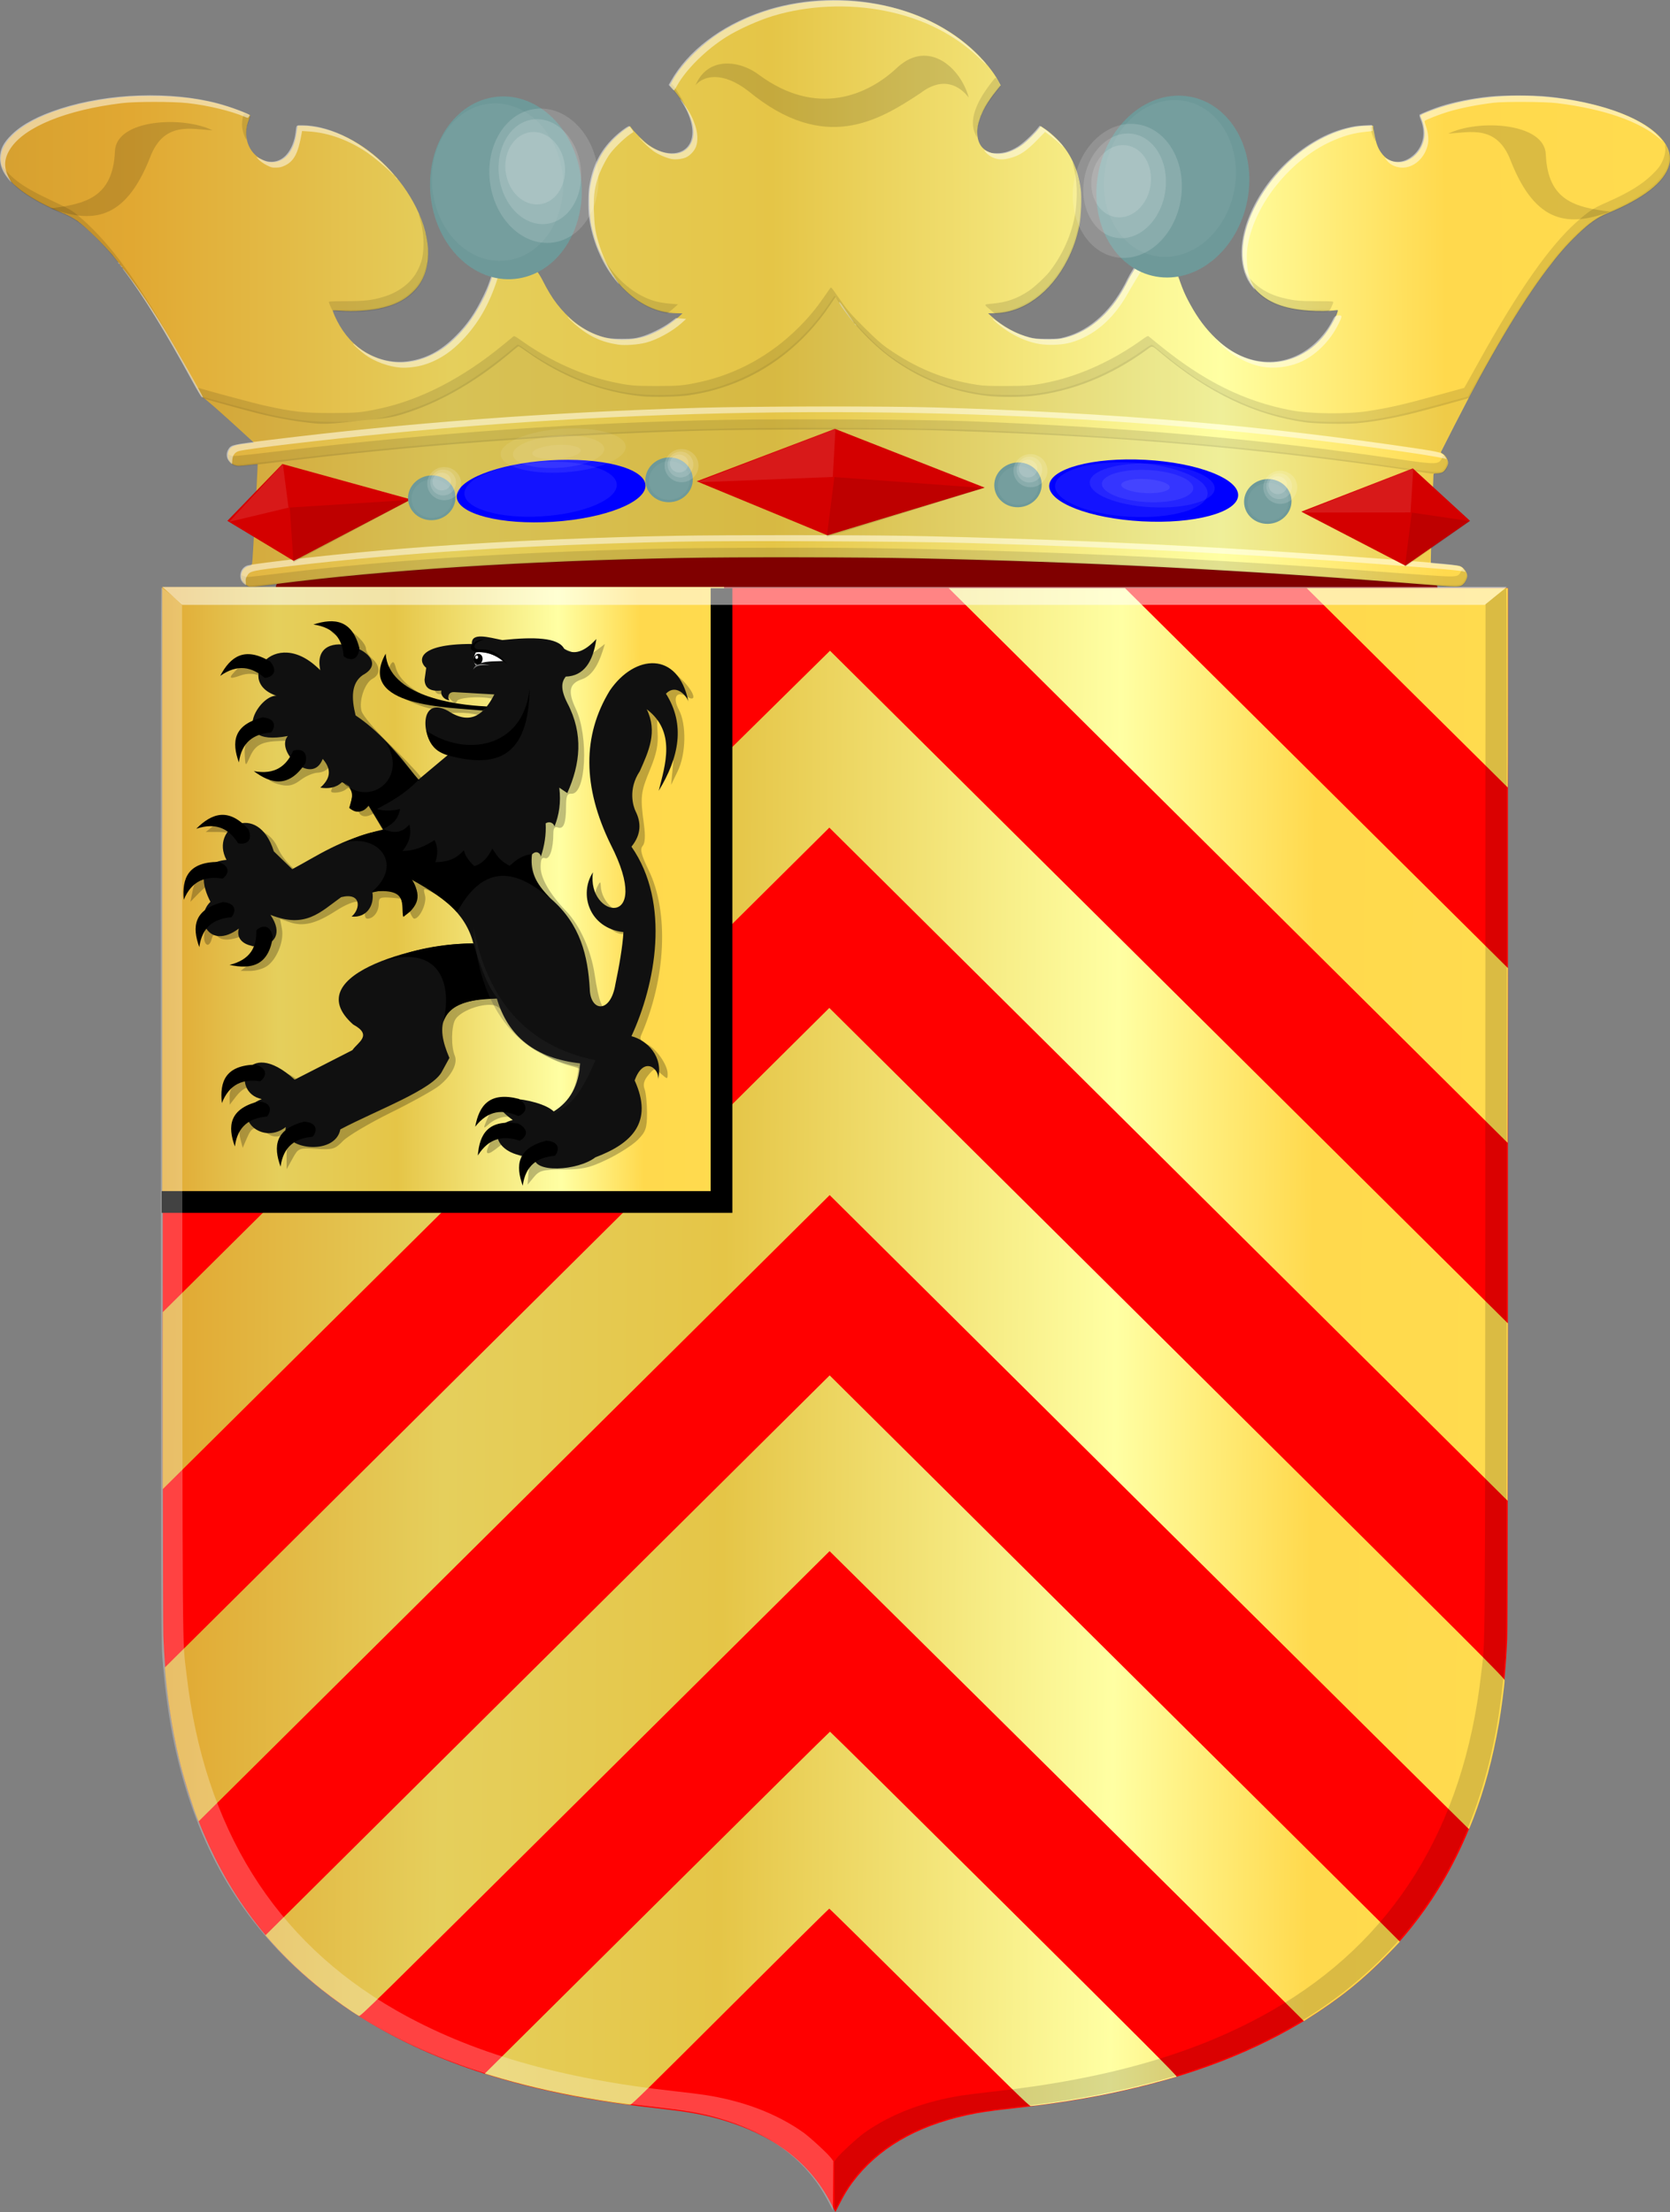 <?xml version="1.0" encoding="UTF-8" standalone="no"?>
<!-- Created with Inkscape (http://www.inkscape.org/) -->

<svg
   xmlns:dc="http://purl.org/dc/elements/1.1/"
   xmlns:cc="http://creativecommons.org/ns#"
   xmlns:rdf="http://www.w3.org/1999/02/22-rdf-syntax-ns#"
   xmlns:svg="http://www.w3.org/2000/svg"
   xmlns="http://www.w3.org/2000/svg"
   xmlns:xlink="http://www.w3.org/1999/xlink"
   xmlns:sodipodi="http://sodipodi.sourceforge.net/DTD/sodipodi-0.dtd"
   xmlns:inkscape="http://www.inkscape.org/namespaces/inkscape"
   width="425.171"
   height="563.095"
   id="svg8260"
   version="1.1"
   inkscape:version="0.48.4 r9939"
   sodipodi:docname="001.svg">
  <rect width="100%" height="100%" fill="#808080" stroke="none"/>
  <defs
     id="defs8262">
    <linearGradient
       id="linearGradient4070-9-0-5">
      <stop
         style="stop-color:#a3a3a3;stop-opacity:1;"
         offset="0"
         id="stop4072-5-5-3" />
      <stop
         style="stop-color:#b0b0b0;stop-opacity:1;"
         offset="0.143"
         id="stop4074-5-2-2" />
      <stop
         id="stop4076-40-4-9"
         offset="0.321"
         style="stop-color:#d1d1d1;stop-opacity:1;" />
      <stop
         style="stop-color:#bdbdbd;stop-opacity:1;"
         offset="0.5"
         id="stop4078-3-2-7" />
      <stop
         id="stop4080-4-3-3"
         offset="0.75"
         style="stop-color:#e5e5e5;stop-opacity:1;" />
      <stop
         style="stop-color:#cccccc;stop-opacity:1;"
         offset="0.875"
         id="stop4082-1-8-7" />
      <stop
         id="stop4084-2-5-4"
         offset="1"
         style="stop-color:#cccccc;stop-opacity:1;" />
    </linearGradient>
    <linearGradient
       gradientUnits="userSpaceOnUse"
       y2="148.853"
       x2="320.714"
       y1="148.853"
       x1="309.286"
       id="linearGradient5702"
       xlink:href="#linearGradient4070-9-0-5"
       inkscape:collect="always" />
    <linearGradient
       id="linearGradient4053-4">
      <stop
         style="stop-color:#cc992d;stop-opacity:1;"
         offset="0"
         id="stop4055-9" />
      <stop
         style="stop-color:#e1a832;stop-opacity:1;"
         offset="0.143"
         id="stop4057-8" />
      <stop
         id="stop4059-2"
         offset="0.321"
         style="stop-color:#e5cf5c;stop-opacity:1;" />
      <stop
         style="stop-color:#e5c547;stop-opacity:1;"
         offset="0.5"
         id="stop4061-4" />
      <stop
         id="stop4063-5"
         offset="0.75"
         style="stop-color:#ffffa3;stop-opacity:1;" />
      <stop
         style="stop-color:#ffd94d;stop-opacity:1;"
         offset="0.875"
         id="stop4065-2" />
      <stop
         id="stop4067-9"
         offset="1"
         style="stop-color:#ffdb4e;stop-opacity:1;" />
    </linearGradient>
    <linearGradient
       inkscape:collect="always"
       xlink:href="#linearGradient4053-4"
       id="linearGradient9017"
       x1="89.567"
       y1="298.016"
       x2="546.857"
       y2="297.005"
       gradientUnits="userSpaceOnUse" />
    <linearGradient
       inkscape:collect="always"
       xlink:href="#linearGradient4053-4-0"
       id="linearGradient9025-4"
       x1="106.552"
       y1="580.669"
       x2="505.602"
       y2="578.649"
       gradientUnits="userSpaceOnUse" />
    <linearGradient
       id="linearGradient4053-4-0">
      <stop
         style="stop-color:#cc992d;stop-opacity:1;"
         offset="0"
         id="stop4055-9-5" />
      <stop
         style="stop-color:#e1a832;stop-opacity:1;"
         offset="0.143"
         id="stop4057-8-4" />
      <stop
         id="stop4059-2-7"
         offset="0.321"
         style="stop-color:#e5cf5c;stop-opacity:1;" />
      <stop
         style="stop-color:#e5c547;stop-opacity:1;"
         offset="0.5"
         id="stop4061-4-2" />
      <stop
         id="stop4063-5-1"
         offset="0.75"
         style="stop-color:#ffffa3;stop-opacity:1;" />
      <stop
         style="stop-color:#ffd94d;stop-opacity:1;"
         offset="0.875"
         id="stop4065-2-4" />
      <stop
         id="stop4067-9-9"
         offset="1"
         style="stop-color:#ffdb4e;stop-opacity:1;" />
    </linearGradient>
    <linearGradient
       y2="578.649"
       x2="505.602"
       y1="580.669"
       x1="106.552"
       gradientUnits="userSpaceOnUse"
       id="linearGradient9080"
       xlink:href="#linearGradient4053-4-0"
       inkscape:collect="always"
       gradientTransform="translate(-4.8131984e-6,1.5282335e-7)" />
    <linearGradient
       inkscape:collect="always"
       xlink:href="#linearGradient4053-4-0"
       id="linearGradient9181"
       x1="106.554"
       y1="562.134"
       x2="505.605"
       y2="565.164"
       gradientUnits="userSpaceOnUse" />
    <linearGradient
       inkscape:collect="always"
       xlink:href="#linearGradient4053-4-0"
       id="linearGradient9293"
       x1="138.746"
       y1="451.735"
       x2="306.053"
       y2="450.725"
       gradientUnits="userSpaceOnUse" />
  </defs>
  <sodipodi:namedview
     id="base"
     pagecolor="#ffffff"
     bordercolor="#666666"
     borderopacity="1.0"
     inkscape:pageopacity="0.0"
     inkscape:pageshadow="2"
     inkscape:zoom="0.7"
     inkscape:cx="251.73783"
     inkscape:cy="236.36871"
     inkscape:document-units="px"
     inkscape:current-layer="layer1"
     showgrid="false"
     fit-margin-top="0"
     fit-margin-left="0"
     fit-margin-right="0"
     fit-margin-bottom="0"
     inkscape:window-width="1600"
     inkscape:window-height="837"
     inkscape:window-x="-8"
     inkscape:window-y="-8"
     inkscape:window-maximized="1" />
  <g
     inkscape:label="Laag 1"
     inkscape:groupmode="layer"
     id="layer1"
     transform="translate(-121.7,-222.243)">
    <path
       sodipodi:type="arc"
       style="fill:#800000;fill-opacity:1;fill-rule:evenodd;stroke:none"
       id="path7199"
       sodipodi:cx="24090.117"
       sodipodi:cy="-5208.5635"
       sodipodi:rx="808.12201"
       sodipodi:ry="171.72594"
       d="m 24898.239,-5208.564 c 0,94.842 -361.808,171.726 -808.122,171.726 -446.313,0 -808.122,-76.884 -808.122,-171.726 0,-94.842 361.809,-171.726 808.122,-171.726 446.314,0 808.122,76.884 808.122,171.726 z"
       transform="matrix(0.183,0,0,0.099,-4068.702,887.578)" />
    <path
       style="fill:url(#linearGradient9017);fill-opacity:1"
       d="m 184.573,371.307 c -0.96,-0.555 -1.44,-1.337 -1.44,-2.342 0,-1.357 0.687,-2.278 1.981,-2.657 0.609,-0.178 0.726,-0.286 0.793,-0.728 0.126,-0.829 1.461,-25.097 1.385,-25.173 -0.039,-0.037 -0.967,0.049 -2.065,0.191 -1.097,0.143 -2.341,0.259 -2.763,0.257 -1.744,-0.01 -3.032,-1.461 -2.727,-3.082 0.322,-1.712 1.099,-2.176 4.312,-2.575 l 2.305,-0.286 -6.094,-5.527 c -3.352,-3.04 -6.336,-5.634 -6.632,-5.764 -0.465,-0.204 -0.894,-0.888 -3.155,-5.016 -7.849,-14.338 -13.866,-23.738 -20.064,-31.345 -2.08,-2.553 -7.045,-7.396 -8.968,-8.749 -1.059,-0.744 -2.264,-1.399 -3.545,-1.925 -6.495,-2.669 -11.594,-5.864 -13.838,-8.672 -2.006,-2.509 -2.599,-4.787 -1.862,-7.155 1.913,-6.145 12.816,-11.497 27.347,-13.425 3.966,-0.526 6.104,-0.662 10.465,-0.666 7.935,-0.01 13.881,0.834 20.171,2.855 1.808,0.581 4.941,1.813 5.186,2.04 0.067,0.062 -0.066,0.574 -0.295,1.138 -1.678,4.121 -0.237,8.432 3.417,10.224 1.119,0.548 1.425,0.625 2.476,0.621 3.179,-0.013 5.474,-2.637 6.182,-7.066 0.099,-0.62 0.218,-1.371 0.265,-1.671 l 0.085,-0.544 1.3,0 c 3.482,0.01 7.615,1.127 11.574,3.132 7.059,3.577 13.505,10.165 17.248,17.632 4.181,8.338 4.091,16.328 -0.234,20.964 -2.371,2.541 -5.146,3.973 -9.351,4.826 -2.49,0.505 -6.53,0.746 -9.243,0.551 -1.254,-0.09 -2.31,-0.137 -2.348,-0.104 -0.151,0.132 0.892,2.446 1.761,3.905 2.026,3.403 4.664,5.902 7.93,7.513 4.928,2.431 10.135,2.443 15.233,0.035 2.289,-1.081 3.978,-2.258 6,-4.179 2.654,-2.522 4.66,-5.179 6.65,-8.803 1.719,-3.131 2.329,-4.72 4.622,-12.026 1.22,-3.888 2.27,-7.163 2.333,-7.277 0.196,-0.354 7.564,10.583 8.829,13.106 1.231,2.454 2.452,4.47 3.634,5.998 5.772,7.464 13.246,10.502 21.338,8.674 3.117,-0.704 7.084,-2.889 9.85,-5.426 l 0.844,-0.774 -1.462,-0.01 c -9.987,-0.045 -19.088,-9.418 -21.766,-22.415 -0.433,-2.103 -0.619,-7.259 -0.334,-9.266 0.745,-5.25 2.772,-9.45 6.172,-12.795 0.844,-0.83 2.091,-1.885 2.772,-2.346 l 1.238,-0.837 0.442,0.586 c 0.8,1.062 2.959,3.209 4.076,4.054 2.916,2.207 6.384,3.007 8.676,2.001 2.612,-1.147 3.607,-4.132 2.571,-7.715 -0.719,-2.487 -2.235,-5.167 -4.501,-7.954 l -1.076,-1.323 0.651,-1.222 c 2.336,-4.387 7.942,-9.834 13.452,-13.071 8.279,-4.865 17.636,-7.306 27.995,-7.306 14.323,0 27.238,4.845 36.056,13.523 2.202,2.167 4.347,4.894 5.39,6.853 l 0.651,1.222 -1.057,1.304 c -2.347,2.895 -3.785,5.432 -4.519,7.974 -0.807,2.791 -0.356,5.426 1.161,6.786 2.384,2.137 6.412,1.708 10.086,-1.072 1.117,-0.845 3.276,-2.992 4.076,-4.054 l 0.442,-0.586 1.238,0.837 c 0.681,0.461 1.929,1.516 2.772,2.346 3.401,3.345 5.427,7.545 6.173,12.795 0.285,2.007 0.099,7.163 -0.334,9.266 -0.689,3.345 -1.612,6.02 -3.055,8.853 -4.272,8.389 -11.325,13.491 -18.738,13.556 l -1.435,0.013 0.844,0.774 c 2.765,2.535 6.368,4.521 9.86,5.435 1.865,0.488 5.85,0.609 7.831,0.239 4.325,-0.809 8.388,-3.183 11.775,-6.88 2.098,-2.291 3.612,-4.564 5.356,-8.04 1.268,-2.528 8.633,-13.459 8.83,-13.106 0.064,0.115 1.12,3.412 2.348,7.327 2.294,7.317 2.865,8.802 4.607,11.976 1.956,3.565 3.962,6.234 6.553,8.718 6.424,6.16 14.266,7.715 21.329,4.229 2.867,-1.415 5.328,-3.609 7.233,-6.448 1.09,-1.625 2.159,-3.689 2.396,-4.629 0.116,-0.456 0.102,-0.467 -0.451,-0.381 -1.459,0.226 -4.52,0.272 -6.896,0.104 -6.325,-0.448 -10.441,-2.055 -13.451,-5.253 -3.052,-3.243 -4.095,-8.128 -2.931,-13.728 1.549,-7.453 6.891,-15.588 13.847,-21.085 5.501,-4.348 12.104,-6.988 17.505,-6.999 l 1.385,0 0.096,0.628 c 0.498,3.245 0.97,4.749 1.917,6.116 1.183,1.706 2.626,2.515 4.517,2.533 3.023,0.028 5.898,-2.658 6.505,-6.075 0.284,-1.602 -0.048,-3.572 -0.942,-5.588 -0.107,-0.241 0.071,-0.381 1.016,-0.802 0.631,-0.281 2.101,-0.839 3.267,-1.241 11.459,-3.949 26.304,-4.296 39.846,-0.932 13.227,3.286 20.787,9.35 19.17,15.378 -1.158,4.318 -6.52,8.495 -15.794,12.306 -2.533,1.041 -4.48,2.423 -7.486,5.314 -2.891,2.78 -4.891,5.066 -7.774,8.881 -6.767,8.955 -14.848,22.566 -23.612,39.772 -1.876,3.682 -3.433,6.744 -3.46,6.805 -0.029,0.061 0.215,0.265 0.539,0.454 0.687,0.402 1.282,1.451 1.282,2.26 0,0.775 -0.672,1.973 -1.316,2.346 -0.322,0.187 -0.899,0.317 -1.464,0.33 -0.883,0.02 -0.933,0.045 -0.928,0.448 0,0.234 -0.163,5.344 -0.367,11.354 -0.204,6.01 -0.339,10.958 -0.3,10.994 0.039,0.037 1.591,0.192 3.447,0.344 1.857,0.152 3.61,0.351 3.896,0.441 0.973,0.306 1.925,1.584 1.925,2.585 0,0.541 -0.404,1.429 -0.86,1.891 -0.952,0.966 -0.83,0.966 -12.346,0.044 -43.765,-3.502 -84.672,-5.582 -127.06,-6.463 -14.636,-0.304 -46.244,-0.349 -60.006,-0.085 -39.575,0.757 -75.016,3.038 -103.217,6.643 -6.513,0.833 -6.369,0.825 -7.168,0.363 z"
       id="path7167"
       inkscape:connector-curvature="0" />
    <path
       style="fill:#000000;fill-opacity:0.118"
       d="m 184.592,371.478 c -0.886,-0.503 -1.301,-1.102 -1.407,-2.03 -0.049,-0.425 -0.049,-0.773 0,-0.773 0.048,0 0.37,0.118 0.716,0.262 0.709,0.294 0.08,0.349 10.72,-0.934 25.706,-3.101 55.983,-5.072 92.583,-6.03 11.03,-0.288 41.452,-0.389 56.377,-0.185 43.007,0.585 84.952,2.556 132.547,6.226 6.01,0.464 12.104,0.884 13.543,0.933 3.015,0.104 3.413,-0.021 3.988,-1.257 0.174,-0.374 0.371,-0.683 0.437,-0.685 0.389,-0.014 1.144,1.364 1.144,2.089 0,0.541 -0.404,1.429 -0.859,1.892 -0.952,0.966 -0.83,0.966 -12.347,0.045 -43.931,-3.513 -84.486,-5.573 -127.228,-6.464 -14.597,-0.304 -45.835,-0.349 -59.669,-0.086 -40.687,0.775 -77.423,3.189 -105.934,6.962 -3.8,0.503 -3.787,0.502 -4.609,0.036 z m 300.099,-28.865 c -14.291,-2.237 -33.479,-4.635 -50.099,-6.261 -23.762,-2.324 -46.101,-3.691 -74.555,-4.563 -10.766,-0.33 -47.787,-0.275 -60.006,0.089 -38.134,1.136 -74.012,3.824 -108.733,8.147 -4.473,0.557 -8.461,1.009 -8.862,1.005 -1.431,-0.014 -2.5,-0.968 -2.634,-2.354 l -0.078,-0.817 0.548,0.271 c 0.698,0.345 0.632,0.351 13.1,-1.108 40.152,-4.699 76.041,-7.203 113.159,-7.896 15.638,-0.292 50.028,-0.102 61.441,0.339 40.957,1.583 74.24,4.504 109.125,9.578 10.58,1.539 10.934,1.529 11.768,-0.32 0.275,-0.61 0.365,-0.69 0.579,-0.514 0.938,0.772 1.146,2.621 0.411,3.646 -0.818,1.139 -1.798,1.283 -5.162,0.756 z m -282.644,-12.572 c -4.699,-0.447 -9.601,-1.306 -14.77,-2.588 -2.829,-0.702 -13.614,-3.679 -13.945,-3.849 -0.15,-0.077 -1.565,-2.502 -3.145,-5.389 -4.89,-8.938 -8.36,-14.73 -12.616,-21.06 -4.272,-6.354 -7.458,-10.368 -11.279,-14.215 -3.524,-3.548 -5.503,-4.971 -8.874,-6.385 -7.174,-3.007 -12.263,-6.455 -14.165,-9.596 -0.631,-1.041 -1.399,-2.946 -0.961,-2.383 2.499,3.216 5.448,5.341 11.2,8.071 5.936,2.816 6.356,3.048 7.977,4.384 3.543,2.92 7.309,6.951 10.724,11.479 5.294,7.017 11.236,16.643 18.439,29.87 l 1.389,2.55 1.129,0.327 c 3.82,1.106 13.81,3.768 15.73,4.191 7.393,1.629 10.165,1.94 17.217,1.935 6.358,-0.01 7.551,-0.113 12.238,-1.116 10.52,-2.251 21.34,-7.855 31.676,-16.408 1.153,-0.954 2.221,-1.834 2.375,-1.956 0.243,-0.193 0.543,-0.035 2.306,1.22 6.971,4.96 15.374,8.745 23.059,10.385 4.194,0.895 5.4,1.005 11.056,1.005 5.699,0 7.01,-0.121 11.125,-1.024 9.382,-2.059 17.968,-6.794 25.001,-13.786 2.578,-2.563 4.338,-4.664 6.461,-7.713 0.802,-1.152 1.561,-2.238 1.686,-2.415 0.21,-0.296 0.344,-0.153 1.716,1.842 2.613,3.799 3.293,4.603 7.089,8.364 2.839,2.814 4.181,4.01 5.662,5.046 7.402,5.18 14.474,8.07 22.956,9.384 1.559,0.241 2.973,0.3 7.174,0.3 5.596,0 7.127,-0.139 11.21,-1.011 7.979,-1.705 16.464,-5.617 23.86,-11 0.801,-0.583 1.204,-0.783 1.351,-0.669 0.114,0.089 1.347,1.09 2.74,2.225 11.388,9.282 21.771,14.419 33.642,16.646 4.931,0.925 14.267,1.014 19.528,0.187 5.747,-0.904 8.665,-1.575 18.145,-4.172 l 6.33,-1.734 0.606,-1.07 c 0.333,-0.588 1.885,-3.369 3.447,-6.178 9.708,-17.453 17.604,-28.727 24.404,-34.844 3.24,-2.914 4.253,-3.577 7.965,-5.202 5.413,-2.371 8.925,-4.535 11.526,-7.102 1.304,-1.29 1.837,-1.956 2.306,-2.889 0.731,-1.449 1.047,-2.823 0.916,-3.973 -0.09,-0.766 -0.07,-0.814 0.149,-0.519 0.421,0.554 0.951,2.143 1.044,3.12 0.459,4.853 -4.972,9.838 -15.507,14.236 -2.524,1.054 -3.608,1.717 -5.847,3.578 -7.58,6.299 -16.186,18.509 -27.044,38.37 -1.511,2.764 -2.759,5.04 -2.772,5.059 -0.052,0.072 -11.613,3.241 -13.917,3.815 -5.331,1.328 -10.607,2.267 -14.654,2.608 -3.039,0.256 -10.57,0.117 -13.088,-0.243 -12.816,-1.827 -24.571,-7.448 -36.551,-17.476 -2.616,-2.189 -2.294,-2.102 -3.766,-1.023 -9.072,6.647 -19.012,10.641 -29.356,11.796 -2.803,0.313 -8.453,0.303 -11.225,-0.02 -8.513,-0.99 -16.206,-3.875 -23.297,-8.737 -5.577,-3.823 -11.048,-9.535 -14.675,-15.318 l -0.722,-1.152 -1.464,2.182 c -6.444,9.599 -15.602,16.808 -25.923,20.405 -3.494,1.218 -6.053,1.852 -9.959,2.469 -2.347,0.371 -9.268,0.516 -11.943,0.251 -10.214,-1.011 -20.265,-4.901 -29.275,-11.33 -1.086,-0.775 -2.043,-1.409 -2.127,-1.409 -0.084,0 -0.752,0.512 -1.486,1.137 -8.638,7.371 -17.623,12.689 -26.369,15.608 -3.739,1.248 -4.791,1.458 -9.651,1.933 -2.46,0.24 -5.783,0.583 -7.384,0.761 -2.616,0.292 -5.144,0.372 -6.794,0.215 z m 172,-28.743 c -1.993,-1.655 -2.015,-1.55 0.378,-1.769 3.571,-0.328 6.26,-1.272 9.174,-3.221 1.489,-0.996 4.287,-3.603 5.383,-5.016 3.671,-4.731 6.15,-10.801 6.668,-16.331 0.415,-4.436 0.127,-7.965 -0.934,-11.419 -0.052,-0.168 0.054,-0.042 0.235,0.28 0.562,1.003 1.365,3.622 1.735,5.664 0.309,1.701 0.344,2.394 0.272,5.306 -0.087,3.525 -0.328,5.141 -1.225,8.21 -2.079,7.12 -6.589,13.329 -12.063,16.607 -2.224,1.332 -5.066,2.3 -7.32,2.495 l -1.203,0.104 -1.097,-0.911 z m -84.397,0.281 c -4.987,-1.443 -9.463,-5.055 -12.952,-10.454 -0.672,-1.039 -2.745,-5.17 -2.745,-5.469 0,-0.078 0.4,0.574 0.888,1.449 2.818,5.047 6.578,8.745 10.997,10.816 2.018,0.946 3.768,1.389 6.354,1.611 l 2.119,0.182 -0.769,0.696 c -1.302,1.178 -1.88,1.602 -2.175,1.593 -0.155,-0.01 -0.928,-0.196 -1.717,-0.424 z m -81.727,-0.058 c -0.807,-0.056 -1.507,-0.142 -1.556,-0.191 -0.157,-0.156 -0.945,-2 -0.945,-2.212 0,-0.156 1.039,-0.206 4.347,-0.21 4.709,-0.01 6.399,-0.19 9.269,-1.01 4.235,-1.21 7.501,-3.735 9.088,-7.025 0.954,-1.977 1.264,-3.255 1.381,-5.695 0.128,-2.661 -0.269,-5.401 -1.212,-8.375 -0.072,-0.225 -0.023,-0.197 0.139,0.084 0.387,0.66 1.438,3.842 1.807,5.469 0.189,0.835 0.38,2.469 0.436,3.743 0.084,1.882 0.044,2.529 -0.235,3.861 -0.599,2.856 -1.596,4.817 -3.37,6.627 -3.751,3.826 -10.422,5.545 -19.149,4.934 z m 245.457,-0.103 c -4.1,-0.458 -7.628,-1.645 -9.985,-3.362 -1.463,-1.066 -3.075,-2.95 -3.807,-4.45 -0.889,-1.821 -1.075,-2.458 -0.431,-1.477 1.845,2.813 5.176,4.982 9.119,5.939 2.994,0.726 4.147,0.839 8.608,0.842 3.675,0 4.262,0.037 4.262,0.254 0,0.138 -0.22,0.711 -0.487,1.273 -0.416,0.872 -0.568,1.038 -1.034,1.131 -0.846,0.168 -4.094,0.09 -6.244,-0.15 z m -32.379,-9.913 c -1.961,-5.569 -3.871,-11.998 -3.248,-10.933 0.223,0.38 4.091,12.758 4.011,12.836 -0.039,0.037 -0.381,-0.819 -0.763,-1.904 z m 50.438,-34.084 c -0.384,-0.882 -0.837,-2.372 -0.84,-2.769 0,-0.304 0.618,-0.257 0.739,0.055 0.056,0.146 0.104,0.504 0.106,0.795 0,0.292 0.108,1.021 0.235,1.619 0.128,0.599 0.212,1.11 0.189,1.136 -0.024,0.026 -0.217,-0.351 -0.429,-0.838 z m -287.385,-0.256 c -0.456,-1.046 -0.74,-2.256 -0.742,-3.159 0,-0.979 0.274,-2.583 0.479,-2.787 0.076,-0.076 0.501,0.017 0.945,0.206 0.622,0.265 0.784,0.409 0.709,0.634 -0.053,0.16 -0.3,0.856 -0.548,1.547 -0.351,0.977 -0.454,1.582 -0.464,2.722 -0.01,0.806 -0.034,1.466 -0.059,1.466 -0.024,0 -0.169,-0.283 -0.319,-0.628 z m 185.962,-0.759 c -1.531,-3.244 -0.22,-7.555 3.947,-12.971 1.176,-1.529 1.183,-1.534 1.467,-1.168 0.157,0.202 0.456,0.727 0.664,1.167 l 0.377,0.799 -0.373,0.457 c -3.742,4.592 -5.323,7.709 -5.585,11.009 l -0.119,1.508 -0.378,-0.801 z m -74.912,-8.555 c -0.574,-0.842 -1.429,-1.98 -1.899,-2.529 -0.891,-1.04 -0.953,-1.184 -0.69,-1.597 0.19,-0.298 0.235,-0.248 1.587,1.758 0.866,1.284 2.209,3.75 2.099,3.852 -0.029,0.027 -0.523,-0.64 -1.097,-1.483 z"
       id="path7197"
       inkscape:connector-curvature="0" />
    <path
       style="fill:#ffffff;fill-opacity:0.491"
       d="m 183.825,370.866 c -0.633,-0.494 -0.948,-1.185 -0.948,-2.079 0,-1.182 0.67,-2.183 1.73,-2.581 0.255,-0.096 2.534,-0.44 5.064,-0.763 28.984,-3.711 63.761,-5.99 103.85,-6.807 12.058,-0.246 46.125,-0.246 58.318,0 43.689,0.879 86.425,3.027 130.327,6.549 11.674,0.936 11.502,0.905 12.368,2.246 0.307,0.475 0.307,0.483 0,0.353 -0.696,-0.294 -5.257,-0.702 -21.5,-1.922 -36.629,-2.753 -66.497,-4.29 -104.736,-5.388 -15.29,-0.439 -60.308,-0.637 -74.523,-0.327 -37.856,0.825 -69.338,2.805 -97.647,6.141 -10.487,1.236 -10.778,1.3 -11.504,2.528 -0.359,0.609 -0.424,0.89 -0.357,1.571 0.044,0.456 0.063,0.83 0.044,0.83 -0.019,0 -0.239,-0.157 -0.485,-0.35 z m -3.587,-30.928 c -0.959,-1.026 -1.083,-2.324 -0.332,-3.445 0.679,-1.012 1.017,-1.086 10.204,-2.228 35.292,-4.389 71.225,-7.08 109.741,-8.218 12.303,-0.364 48.801,-0.42 59.669,-0.091 45.966,1.388 83.445,4.575 122.713,10.435 6.099,0.91 6.797,1.113 7.411,2.157 l 0.333,0.565 -0.412,-0.112 c -3.621,-0.985 -27.127,-4.164 -44.72,-6.049 -70.999,-7.607 -149.338,-7.724 -224.748,-0.338 -15.8,1.548 -34.733,3.782 -37.442,4.419 -1.167,0.274 -1.796,1.143 -1.827,2.524 -0.01,0.462 -0.051,0.84 -0.089,0.84 -0.039,0 -0.263,-0.206 -0.499,-0.459 z m -7.151,-16.57 c -0.139,-0.04 -1.203,-1.818 -2.363,-3.952 -6.858,-12.608 -12.794,-22.23 -17.515,-28.389 -0.229,-0.299 -0.376,-0.544 -0.326,-0.544 0.12,0 2.573,3.267 4.275,5.695 1.875,2.673 4.409,6.582 6.514,10.05 2.537,4.178 9.947,17.308 9.725,17.233 -0.029,-0.011 -0.17,-0.052 -0.31,-0.092 z m 50.638,-7.536 c -3.027,-0.221 -6.652,-1.536 -9.033,-3.277 -1.27,-0.928 -3.161,-2.658 -3.038,-2.779 0.05,-0.05 0.338,0.139 0.638,0.421 0.3,0.282 1.002,0.815 1.559,1.184 3.444,2.283 7.494,3.325 11.245,2.892 4.752,-0.548 8.628,-2.538 12.558,-6.447 3.027,-3.01 4.977,-5.848 7.261,-10.56 1.047,-2.162 1.531,-3.519 3.462,-9.715 1.234,-3.961 2.297,-7.263 2.361,-7.338 0.129,-0.151 1.177,1.381 1.177,1.72 0,0.244 -3.066,9.886 -3.997,12.568 -2.184,6.296 -5.137,11.067 -9.452,15.27 -2.685,2.616 -5.774,4.459 -9.052,5.402 -1.711,0.492 -4.127,0.771 -5.688,0.657 z m 220.444,-0.085 c -2.101,-0.229 -3.86,-0.759 -5.992,-1.805 -2.437,-1.196 -4.349,-2.609 -6.498,-4.803 -1.48,-1.511 -1.504,-1.545 -0.311,-0.447 7.949,7.32 18.189,7.573 25.45,0.628 1.678,-1.606 3.188,-3.613 4.056,-5.392 0.605,-1.24 0.786,-1.378 1.822,-1.383 0.753,0 0.72,0.267 -0.275,2.274 -1.996,4.026 -5.357,7.487 -9.052,9.322 -2.638,1.31 -6.206,1.933 -9.199,1.607 z m -165.08,-5.776 c -4.317,-0.643 -7.511,-2.148 -11.067,-5.214 -0.749,-0.645 -1.499,-1.389 -1.667,-1.653 -0.25,-0.391 -0.17,-0.35 0.433,0.217 1.7,1.603 4.464,3.289 6.854,4.182 2.184,0.816 3.312,0.985 6.46,0.971 2.654,-0.012 3.125,-0.059 4.641,-0.465 2.18,-0.584 5.638,-2.276 7.553,-3.698 l 1.476,-1.095 1.302,0.109 1.302,0.109 -1.071,0.977 c -2.384,2.177 -6.32,4.342 -9.218,5.072 -2.035,0.513 -5.298,0.74 -6.999,0.487 z m 107.975,-0.062 c -3.967,-0.452 -8.381,-2.576 -11.928,-5.741 -1.184,-1.056 -0.796,-1 0.716,0.104 2.548,1.861 4.973,3.034 7.901,3.823 1.234,0.333 1.828,0.384 4.461,0.386 2.799,0 3.169,-0.033 4.699,-0.456 6.508,-1.797 12.138,-7.061 15.844,-14.814 0.591,-1.237 2.06,-3.554 4.652,-7.336 2.083,-3.04 3.85,-5.593 3.926,-5.673 0.077,-0.08 0.3,0.39 0.497,1.045 l 0.358,1.191 -0.694,0.932 c -2.357,3.166 -6.105,9.047 -8.855,13.895 -3.575,6.303 -8.528,10.513 -14.307,12.164 -1.92,0.548 -4.92,0.746 -7.268,0.479 z m -47.737,-5.147 c -0.21,-0.266 -0.204,-0.272 0.064,-0.063 0.162,0.127 0.295,0.258 0.295,0.293 0,0.138 -0.139,0.049 -0.359,-0.23 z m -1.375,-1.759 c -1.752,-2.248 -2.688,-3.627 -2.611,-3.852 0.039,-0.116 0.425,0.336 0.856,1.003 0.431,0.667 1.28,1.892 1.885,2.722 0.605,0.83 1.066,1.509 1.024,1.509 -0.044,0 -0.561,-0.622 -1.153,-1.382 z m 102.493,-7.864 c -3.277,-4.114 -3.549,-10.801 -0.724,-17.785 4.357,-10.772 14.525,-20.009 24.788,-22.519 1.974,-0.482 2.501,-0.561 4.582,-0.677 l 1.882,-0.105 0.102,0.739 c 0.056,0.406 0.081,0.76 0.055,0.785 -0.024,0.025 -0.834,0.126 -1.797,0.224 -3.118,0.318 -5.784,1.08 -8.998,2.572 -9.493,4.409 -17.852,14.225 -20.465,24.034 -0.628,2.358 -0.826,4.141 -0.713,6.428 0.121,2.438 0.502,3.993 1.432,5.844 0.367,0.731 0.642,1.33 0.609,1.33 -0.034,0 -0.372,-0.392 -0.753,-0.871 z m -162.085,-1.603 c -3.518,-4.376 -5.949,-10.211 -6.709,-16.11 -0.248,-1.923 -0.209,-6.085 0.073,-7.803 0.851,-5.185 2.736,-8.944 6.173,-12.306 1.51,-1.478 3.748,-3.124 4.019,-2.958 0.086,0.052 0.374,0.408 0.641,0.789 0.42,0.602 0.449,0.713 0.218,0.841 -1.419,0.788 -4.279,3.442 -5.677,5.268 -1.147,1.498 -2.769,4.763 -3.325,6.693 -0.799,2.773 -0.973,4.361 -0.872,7.958 0.099,3.521 0.329,5.159 1.099,7.81 1.006,3.467 2.429,6.556 4.3,9.332 0.6,0.89 1.065,1.618 1.032,1.618 -0.034,0 -0.469,-0.51 -0.971,-1.134 z m -125.967,-3.598 -0.321,-0.377 0.379,0.319 c 0.357,0.3 0.457,0.434 0.322,0.434 -0.034,0 -0.203,-0.17 -0.38,-0.377 z m -0.596,-0.754 c -0.21,-0.266 -0.204,-0.272 0.064,-0.063 0.163,0.126 0.295,0.258 0.295,0.293 0,0.138 -0.139,0.049 -0.359,-0.23 z m -27.765,-21.112 c -1.667,-1.994 -2.348,-3.641 -2.333,-5.645 0.019,-2.215 0.844,-3.854 3.007,-5.962 2.664,-2.596 6.692,-4.74 12.343,-6.569 12.298,-3.979 28.044,-4.509 40.088,-1.35 3.038,0.797 8.102,2.696 8.102,3.038 0,0.078 -0.097,0.274 -0.216,0.436 -0.205,0.278 -0.254,0.277 -0.97,-0.028 -3.581,-1.523 -9.401,-2.922 -14.54,-3.498 -3.738,-0.418 -13.423,-0.416 -16.85,0.01 -14.09,1.728 -24.597,5.993 -28.248,11.467 -1.749,2.623 -1.86,4.984 -0.359,7.694 0.32,0.577 0.564,1.047 0.542,1.045 -0.019,0 -0.276,-0.286 -0.566,-0.633 z m 98.411,-0.578 -0.322,-0.377 0.38,0.319 c 0.208,0.175 0.38,0.345 0.38,0.377 0,0.134 -0.136,0.036 -0.438,-0.319 z m -1.508,-1.647 c -1.22,-1.234 -4.148,-3.665 -5.649,-4.692 -4.723,-3.229 -9.914,-5.125 -14.912,-5.446 l -1.775,-0.114 -0.112,0.652 c -0.857,4.962 -1.907,6.99 -4.203,8.111 -0.852,0.416 -1.308,0.528 -2.244,0.551 -1.058,0.026 -1.302,-0.035 -2.444,-0.609 -0.711,-0.358 -1.594,-0.974 -2.01,-1.403 -0.408,-0.42 -0.666,-0.732 -0.573,-0.694 0.093,0.038 0.693,0.324 1.335,0.635 2.248,1.089 4.591,0.643 6.253,-1.193 1.242,-1.37 2.111,-3.509 2.372,-5.836 0.203,-1.801 0.079,-1.675 1.648,-1.672 6.446,0.013 13.979,3.517 20.352,9.466 1.227,1.145 3.195,3.261 3.034,3.261 -0.034,0 -0.518,-0.458 -1.072,-1.019 z m 256.993,-1.004 c -1.427,-0.231 -2.441,-0.822 -3.279,-1.912 l -0.432,-0.562 1.012,0.518 c 2.129,1.09 4.644,0.535 6.663,-1.468 2.254,-2.236 2.811,-5.493 1.499,-8.75 -0.245,-0.609 -0.37,-1.14 -0.288,-1.222 0.243,-0.241 3.638,-1.607 5.319,-2.14 3.669,-1.163 7.82,-1.99 12.462,-2.482 3.645,-0.386 11.096,-0.382 14.938,0.01 12.582,1.277 23.346,5.081 27.855,9.842 1.506,1.591 1.709,1.908 0.586,0.918 -5.014,-4.423 -14.272,-7.641 -26.163,-9.095 -3.074,-0.376 -13.388,-0.434 -16.204,-0.091 -4.256,0.518 -8.388,1.342 -11.621,2.319 -2.164,0.654 -5.778,2.079 -5.869,2.315 -0.044,0.113 0.07,0.613 0.252,1.112 0.714,1.953 0.874,3.756 0.465,5.261 -0.971,3.577 -4.093,5.933 -7.195,5.431 z m -185.167,-2.103 c -1.383,-0.262 -3.596,-1.221 -4.726,-2.049 -0.9,-0.659 -2.537,-2.164 -3.288,-3.023 -0.579,-0.662 -0.515,-0.625 0.459,0.268 4.189,3.837 9.521,4.454 11.778,1.362 1.755,-2.404 1.13,-6.707 -1.587,-10.921 -0.991,-1.538 -0.394,-0.921 0.746,0.77 1.312,1.947 1.899,3.104 2.551,5.036 0.634,1.879 0.728,3.855 0.248,5.266 -0.399,1.175 -1.539,2.409 -2.674,2.896 -0.875,0.375 -2.592,0.568 -3.507,0.395 z m 82.664,-0.077 c -0.953,-0.223 -1.891,-0.747 -2.562,-1.433 -0.33,-0.337 -0.6,-0.666 -0.6,-0.73 0,-0.064 0.399,0.079 0.886,0.319 0.765,0.376 1.094,0.433 2.405,0.422 1.858,-0.016 3.348,-0.491 5.277,-1.683 1.281,-0.792 3.786,-3.102 4.959,-4.573 l 0.592,-0.742 1.243,0.826 c 1.219,0.81 4.368,3.767 4.734,4.446 0.102,0.189 -0.295,-0.126 -0.883,-0.699 -0.588,-0.574 -1.662,-1.483 -2.387,-2.021 l -1.318,-0.978 -1.967,2.025 c -2.809,2.891 -4.54,4.035 -7.085,4.68 -1.356,0.344 -2.26,0.383 -3.293,0.142 z m -82.886,-18.107 -0.588,-0.702 0.521,-0.931 c 4.305,-7.684 12.784,-14.165 23.16,-17.701 9.142,-3.116 19.492,-3.811 29.371,-1.973 10.017,1.864 18.756,6.221 25.16,12.544 0.934,0.922 2.032,2.091 2.439,2.598 0.534,0.665 0.25,0.438 -1.021,-0.816 -6.53,-6.439 -14.694,-10.609 -24.637,-12.585 -9.242,-1.836 -19.516,-1.373 -28.331,1.276 -3.712,1.116 -8.854,3.416 -11.926,5.336 -5.207,3.253 -10.314,8.291 -12.605,12.433 -0.372,0.673 -0.739,1.223 -0.816,1.223 -0.077,0 -0.404,-0.316 -0.727,-0.702 z"
       id="path7193"
       inkscape:connector-curvature="0" />
    <path
       style="fill:#000000;fill-opacity:0.066"
       d="m 184.56,371.347 c -0.572,-0.3 -1.323,-1.056 -1.323,-1.333 0,-0.065 0.306,0.17 0.68,0.523 0.374,0.353 0.881,0.692 1.126,0.753 0.245,0.061 4.364,-0.353 9.152,-0.92 28.442,-3.367 55.889,-5.193 92.174,-6.132 19.934,-0.516 56.164,-0.48 77.139,0.075 40.219,1.065 72.529,2.748 114.31,5.954 12.677,0.973 15.034,1.073 15.813,0.673 0.533,-0.274 0.951,-0.84 1.285,-1.741 0.266,-0.718 0.324,-0.377 0.082,0.485 -0.222,0.793 -1.067,1.623 -1.872,1.838 -0.51,0.136 -2.974,-0.011 -11.165,-0.666 -43.835,-3.505 -84.672,-5.581 -127.062,-6.462 -14.632,-0.304 -46.04,-0.349 -59.922,-0.086 -40.515,0.768 -77.348,3.19 -105.851,6.961 -3.718,0.492 -3.773,0.493 -4.567,0.077 z m 1.376,-6.006 c 0,-0.334 0.311,-6.056 0.693,-12.718 0.382,-6.661 0.657,-12.149 0.612,-12.194 -0.044,-0.045 -0.981,0.035 -2.079,0.177 -2.529,0.329 -3.328,0.327 -4.001,-0.012 -0.538,-0.27 -1.282,-1.018 -1.294,-1.301 0,-0.082 0.152,0.052 0.346,0.296 0.492,0.62 1.192,0.94 2.054,0.94 0.711,0 4.821,-0.456 16.565,-1.84 35.102,-4.135 73.611,-6.728 109.736,-7.389 15.796,-0.289 48.057,-0.105 59.75,0.341 41.179,1.571 74.572,4.488 109.546,9.568 8.856,1.286 10.315,1.402 11.029,0.874 0.582,-0.431 1.012,-1.172 1.208,-2.081 l 0.157,-0.728 -0.048,0.934 c -0.083,1.629 -1.069,2.525 -2.807,2.551 l -0.846,0.013 0,0.847 c 0,0.944 -0.655,20.274 -0.72,21.198 -0.034,0.515 -0.091,0.581 -0.462,0.545 -2.906,-0.282 -27.902,-2.074 -37.895,-2.717 -30.082,-1.935 -48.598,-2.782 -81.443,-3.725 -11.561,-0.332 -16.056,-0.371 -42.958,-0.378 -30.079,-0.01 -33.577,0.038 -51.313,0.67 -23.198,0.825 -45.147,2.253 -64.394,4.191 -5.989,0.603 -19.332,2.153 -20.679,2.403 l -0.757,0.14 0,-0.607 z m 301.084,-28.187 c -2.409,-0.553 -20.488,-3.071 -31.688,-4.413 -82.348,-9.869 -174.718,-9.452 -262.444,1.185 -3.465,0.42 -6.445,0.74 -6.623,0.712 -0.178,-0.029 -3.028,-2.5 -6.335,-5.493 -3.307,-2.993 -6.232,-5.533 -6.5,-5.645 -0.472,-0.197 -0.706,-0.453 -0.278,-0.303 1.083,0.378 14.999,4.076 17.042,4.53 6.514,1.445 10.627,1.915 16.764,1.917 7.415,0 12.408,-0.802 19.068,-3.073 9.082,-3.096 17.346,-8.087 27.293,-16.484 0.257,-0.217 0.47,-0.109 2.064,1.044 5.612,4.058 13.296,7.846 19.509,9.618 4.279,1.22 8.03,1.836 12.177,2 9.645,0.381 17.266,-1.168 25.295,-5.143 8.104,-4.012 14.95,-10.036 20.274,-17.841 0.761,-1.115 1.44,-2.092 1.51,-2.171 0.07,-0.078 0.679,0.675 1.354,1.675 2.737,4.056 4.768,6.41 8.952,10.375 5.434,5.15 13.583,9.598 21.249,11.6 1.141,0.298 3.856,0.852 5.404,1.103 2.763,0.448 9.565,0.586 12.825,0.26 9.838,-0.984 19.424,-4.715 28.655,-11.151 2.24,-1.562 2.271,-1.576 2.651,-1.284 0.211,0.163 1.587,1.275 3.057,2.473 5.609,4.57 10.054,7.491 15.684,10.307 4.962,2.482 8.77,3.913 13.588,5.107 5.015,1.243 8.046,1.585 14.01,1.581 4.875,0 7.153,-0.172 11.007,-0.818 4.475,-0.75 7.584,-1.481 15.581,-3.664 l 7.255,-1.98 1.16,-2.084 c 8.337,-14.977 12.1,-21.16 17.163,-28.2 3.886,-5.404 6.684,-8.662 10.168,-11.84 2.869,-2.617 4.329,-3.565 8.053,-5.231 5.644,-2.525 8.769,-4.461 11.399,-7.061 2.438,-2.411 3.443,-4.543 3.236,-6.865 -0.08,-0.871 -0.07,-0.928 0.08,-0.421 0.232,0.79 0.09,2.387 -0.334,3.547 -1.409,3.941 -6.866,7.998 -15.566,11.573 -1.283,0.527 -2.485,1.18 -3.544,1.925 -1.804,1.27 -6.663,5.958 -8.611,8.308 -7.643,9.224 -16.655,23.976 -26.668,43.654 -1.852,3.639 -3.426,6.696 -3.498,6.795 -0.09,0.124 -0.532,0.086 -1.442,-0.123 z m -195.582,-35.337 c -2.519,-0.414 -5.457,-1.66 -7.704,-3.268 -1.395,-0.998 -3.797,-3.064 -3.568,-3.07 0.069,0 0.671,0.493 1.337,1.1 1.893,1.724 4.261,3.208 6.497,4.071 1.484,0.573 2.927,0.879 5.206,1.103 l 2.195,0.216 -1.519,0 c -0.836,0 -1.935,-0.069 -2.443,-0.152 z m 83.834,-0.067 c 1.224,-0.12 2.819,-0.378 3.545,-0.573 1.795,-0.482 4.76,-1.944 6.423,-3.167 4.898,-3.604 8.86,-9.805 10.581,-16.563 0.641,-2.517 0.791,-3.7 0.939,-7.411 l 0.137,-3.434 -0.049,3.685 c -0.05,3.925 -0.241,5.29 -1.2,8.572 -1.141,3.906 -3.374,8.176 -5.811,11.108 -4.296,5.169 -9.844,8.088 -15.247,8.021 l -1.546,-0.019 2.227,-0.219 z m -167.254,-0.389 c -0.807,-0.063 -1.503,-0.151 -1.547,-0.195 -0.044,-0.045 1.353,-0.053 3.106,-0.021 8.704,0.163 13.946,-1.423 17.584,-5.323 1.579,-1.693 2.571,-3.689 3.084,-6.21 0.122,-0.599 0.229,-0.893 0.238,-0.655 0.01,0.238 -0.138,1.03 -0.325,1.759 -1.496,5.824 -6.486,9.504 -14.165,10.445 -1.915,0.235 -6.17,0.342 -7.976,0.2 z m 246.222,-0.034 c -4.321,-0.353 -7.936,-1.458 -10.555,-3.228 -0.939,-0.634 -2.619,-2.202 -3.082,-2.876 -0.19,-0.276 0.052,-0.069 0.539,0.462 2.417,2.635 5.459,4.145 10.106,5.018 1.714,0.322 2.556,0.371 6.392,0.376 2.431,0 4.329,0.055 4.22,0.116 -0.353,0.195 -5.713,0.287 -7.62,0.132 z m -174.875,-6.69 c -0.362,-0.368 -0.621,-0.67 -0.575,-0.67 0.049,0 0.381,0.301 0.743,0.67 0.363,0.368 0.621,0.67 0.575,0.67 -0.049,0 -0.381,-0.301 -0.744,-0.67 z m 160.347,-0.681 c -0.061,-0.098 -0.075,-0.215 -0.029,-0.259 0.044,-0.044 0.125,0.036 0.18,0.179 0.114,0.295 0.015,0.347 -0.15,0.08 z m -161.297,-0.449 c -0.21,-0.266 -0.204,-0.272 0.063,-0.063 0.281,0.219 0.371,0.356 0.232,0.356 -0.034,0 -0.168,-0.132 -0.295,-0.293 z m -0.507,-0.67 c -0.21,-0.266 -0.204,-0.272 0.064,-0.063 0.281,0.219 0.37,0.356 0.231,0.356 -0.034,0 -0.168,-0.132 -0.295,-0.293 z m -0.438,-0.586 c -0.253,-0.325 -0.412,-0.628 -0.329,-0.628 0.039,0 0.199,0.189 0.351,0.419 0.285,0.431 0.269,0.582 -0.019,0.209 z m -19.175,-1.125 c -0.334,-0.556 -0.572,-1.01 -0.531,-1.01 0.142,0 1.312,1.847 1.224,1.934 -0.049,0.048 -0.36,-0.368 -0.693,-0.924 z m -27.734,-4.444 c 0,-1.013 0.029,-1.449 0.061,-0.969 0.034,0.48 0.034,1.309 0,1.842 -0.034,0.533 -0.061,0.14 -0.061,-0.873 z m -80.509,0.209 -0.322,-0.377 0.38,0.319 c 0.356,0.3 0.457,0.435 0.322,0.435 -0.034,0 -0.203,-0.17 -0.38,-0.377 z m 80.31,-3.057 c 0,-0.276 0.029,-0.41 0.078,-0.296 0.048,0.113 0.049,0.34 0.01,0.502 -0.044,0.163 -0.08,0.07 -0.084,-0.206 z m -0.188,-0.991 c -0.01,-0.177 0.034,-0.276 0.088,-0.22 0.056,0.055 0.062,0.2 0.014,0.321 -0.054,0.134 -0.094,0.094 -0.102,-0.101 z m -0.169,-0.838 c -0.01,-0.176 0.034,-0.275 0.089,-0.22 0.056,0.055 0.062,0.2 0.014,0.321 -0.054,0.134 -0.094,0.094 -0.102,-0.101 z m 187.64,-1.424 c -0.074,-0.279 -0.051,-0.344 0.075,-0.22 0.098,0.097 0.145,0.276 0.104,0.397 -0.044,0.125 -0.118,0.049 -0.178,-0.177 z m -276.438,-2.206 c -0.364,-0.295 -0.371,-0.318 -0.052,-0.163 0.204,0.099 0.417,0.255 0.474,0.346 0.153,0.245 0.05,0.2 -0.422,-0.183 z m -3.208,-1.744 c -0.232,-0.132 -0.346,-0.239 -0.253,-0.239 0.093,0 0.359,0.108 0.591,0.239 0.232,0.132 0.346,0.239 0.253,0.239 -0.093,0 -0.359,-0.108 -0.591,-0.239 z m -2.363,-0.984 c -4.311,-1.925 -8.688,-4.619 -10.128,-6.234 -0.232,-0.26 -0.01,-0.113 0.495,0.327 1.925,1.679 5.383,3.736 9.346,5.559 1.133,0.521 2.09,0.977 2.129,1.014 0.207,0.196 -0.409,-0.026 -1.843,-0.666 z m 260.982,-5.632 c 0,-0.23 0.039,-0.324 0.085,-0.209 0.049,0.115 0.049,0.303 0,0.419 -0.048,0.115 -0.085,0.021 -0.085,-0.209 z m -0.169,-1.005 c 0,-0.23 0.039,-0.325 0.085,-0.209 0.048,0.115 0.048,0.304 0,0.419 -0.049,0.115 -0.085,0.021 -0.085,-0.209 z m -272.224,-0.879 c -0.517,-0.557 -1.123,-1.349 -0.8,-1.047 0.361,0.337 1.445,1.591 1.377,1.591 -0.039,0 -0.299,-0.245 -0.577,-0.544 z m 272.041,-0.029 c -0.01,-0.176 0.034,-0.275 0.089,-0.22 0.056,0.055 0.062,0.2 0.015,0.321 -0.053,0.134 -0.094,0.094 -0.102,-0.101 z m -0.169,-0.67 c -0.01,-0.177 0.034,-0.276 0.088,-0.22 0.056,0.055 0.062,0.2 0.015,0.321 -0.054,0.134 -0.094,0.094 -0.102,-0.101 z m -25.796,-11.739 c 0,-0.368 0.029,-0.539 0.074,-0.379 0.044,0.16 0.044,0.462 0,0.67 -0.04,0.208 -0.075,0.077 -0.077,-0.291 z m 100.921,-0.447 c -0.014,-0.246 -0.069,-0.585 -0.122,-0.754 -0.092,-0.29 -0.087,-0.291 0.095,-0.01 0.105,0.164 0.161,0.503 0.122,0.754 l -0.07,0.456 -0.023,-0.447 z m -286.961,-0.042 c -0.01,-0.176 0.034,-0.276 0.089,-0.22 0.056,0.055 0.062,0.2 0.014,0.321 -0.054,0.134 -0.094,0.094 -0.102,-0.101 z m 186.193,-0.935 c 0,-0.23 0.039,-0.325 0.085,-0.209 0.049,0.115 0.049,0.304 0,0.419 -0.048,0.115 -0.085,0.021 -0.085,-0.209 z m -186.024,-0.07 c -0.01,-0.177 0.034,-0.276 0.089,-0.22 0.056,0.055 0.062,0.2 0.015,0.321 -0.054,0.134 -0.094,0.094 -0.102,-0.101 z m 186.179,-0.67 c -0.01,-0.176 0.034,-0.276 0.088,-0.22 0.056,0.055 0.062,0.2 0.015,0.321 -0.054,0.134 -0.094,0.094 -0.102,-0.101 z m -185.6,-1.187 c 0.058,-0.276 0.177,-0.574 0.263,-0.662 0.255,-0.258 0.173,0.28 -0.112,0.745 l -0.257,0.419 0.106,-0.502 z m 186.098,-0.335 c 0,-0.092 0.074,-0.281 0.164,-0.419 0.09,-0.138 0.164,-0.176 0.164,-0.084 0,0.092 -0.075,0.281 -0.164,0.419 -0.089,0.138 -0.164,0.176 -0.164,0.084 z m 0.335,-0.801 c -0.01,-0.204 0.824,-1.78 1.473,-2.8 0.889,-1.4 3.29,-4.522 3.476,-4.522 0.09,0 0.051,0.132 -0.087,0.293 -1.939,2.254 -3.046,3.811 -4.121,5.798 -0.406,0.75 -0.739,1.304 -0.741,1.232 z m 1.157,-12.808 c -0.21,-0.266 -0.204,-0.272 0.063,-0.063 0.162,0.126 0.295,0.258 0.295,0.293 0,0.138 -0.139,0.049 -0.359,-0.23 z m -1.182,-1.34 c -0.21,-0.266 -0.204,-0.272 0.064,-0.063 0.162,0.126 0.295,0.258 0.295,0.293 0,0.138 -0.139,0.049 -0.359,-0.23 z"
       id="path7189"
       inkscape:connector-curvature="0" />
    <path
       style="fill:#ff0000;fill-opacity:1"
       d="m 333.472,783.579 c -5.017,-10.01 -13.535,-16.939 -25.833,-21.015 -4.819,-1.597 -9.361,-2.542 -15.73,-3.273 -2.089,-0.24 -5.658,-0.661 -7.933,-0.936 -53.986,-6.527 -89.978,-27.712 -107.679,-63.381 -7.961,-16.042 -12.146,-34.125 -13.003,-56.195 -0.114,-2.92 -0.173,-49.338 -0.173,-135.63 l 0,-131.191 171.241,0 171.241,0 0,131.658 c 0,87.555 -0.057,133.044 -0.173,135.797 -1.075,25.595 -6.887,46.65 -17.662,63.99 -16.156,26.001 -43.603,43.267 -81.753,51.429 -8.449,1.808 -15.58,2.926 -26.331,4.128 -6.182,0.691 -8.639,1.057 -11.9,1.773 -12.93,2.838 -22.582,8.506 -28.956,17.005 -1.235,1.647 -2.34,3.477 -3.502,5.799 -0.496,0.99 -0.917,1.8 -0.936,1.8 -0.019,0 -0.432,-0.792 -0.917,-1.76 z"
       id="path3221"
       inkscape:connector-curvature="0" />
    <path
       style="fill:url(#linearGradient9181);fill-opacity:1"
       d="m 358.331,733.246 c -13.925,-13.818 -25.402,-25.124 -25.505,-25.124 -0.102,0 -11.447,11.23 -25.21,24.957 -20.677,20.621 -25.102,24.957 -25.471,24.957 -0.719,0 -7.042,-0.945 -11.249,-1.682 -8.272,-1.449 -16.655,-3.437 -24.117,-5.72 l -1.668,-0.51 43.866,-43.529 c 24.126,-23.941 43.942,-43.529 44.035,-43.529 0.093,0 20.062,19.739 44.374,43.865 34.923,34.655 44.138,43.885 43.886,43.959 -8.937,2.629 -17.727,4.606 -27.241,6.127 -3.67,0.587 -9.301,1.354 -9.936,1.354 -0.366,0 -4.926,-4.447 -25.764,-25.124 z m 74.423,-17.277 c -11.504,-11.421 -38.675,-38.336 -60.382,-59.812 l -39.466,-39.047 -59.719,59.259 c -57.832,57.388 -59.731,59.252 -60.122,59.047 -1.487,-0.784 -6.274,-4.183 -9.434,-6.698 -4.68,-3.725 -8.934,-7.731 -12.707,-11.969 l -1.641,-1.843 71.821,-71.269 71.822,-71.269 72.581,72.023 c 39.919,39.613 72.581,72.067 72.581,72.122 0,0.054 -1.334,1.465 -2.964,3.136 -6.484,6.642 -12.574,11.522 -20.843,16.702 l -0.614,0.384 -20.915,-20.765 z m -18.51,-108.805 -81.316,-80.691 -80.332,79.714 -80.332,79.714 -0.276,-0.656 c -0.998,-2.367 -3.07,-8.934 -4.21,-13.344 -1.715,-6.635 -3.159,-15.076 -3.876,-22.653 l -0.238,-2.513 59.101,-58.665 59.102,-58.665 12.702,0 12.701,0 0,-12.601 0,-12.601 12.785,-12.691 12.786,-12.691 85.959,85.298 c 82.284,81.651 85.959,85.323 85.959,85.894 0,1.119 -0.863,7.673 -1.455,11.045 -1.561,8.897 -3.682,16.756 -6.521,24.161 -0.556,1.451 -1.059,2.638 -1.117,2.638 -0.059,0 -36.698,-36.311 -81.422,-80.691 z m 4.938,-88.563 -86.338,-85.674 -12.786,12.687 -12.787,12.687 0,-22.521 0,-22.521 12.871,-12.682 12.87,-12.681 86.297,85.62 86.296,85.619 -0.044,22.57 -0.044,22.57 -86.337,-85.674 z m -256.06,60.214 0,-22.528 13.546,-13.442 13.547,-13.442 22.66,0.042 22.66,0.042 -36.206,35.928 -36.206,35.928 0,-22.528 z m 271.251,-136.257 -71.147,-70.599 22.45,0 22.449,0 48.739,48.365 48.74,48.365 -0.044,22.234 -0.044,22.234 -71.146,-70.599 z m 45.574,-45.224 -25.572,-25.376 25.614,0 25.615,0 0,25.376 c 0,13.957 -0.019,25.376 -0.044,25.376 -0.023,0 -11.55,-11.419 -25.614,-25.376 z"
       id="path3217"
       inkscape:connector-curvature="0" />
    <path
       style="fill:#d40000;stroke:none"
       d="m 299.089,344.767 35.166,-13.359 38.147,14.967 -40.035,12.147 z"
       id="path10820-5-2"
       inkscape:connector-curvature="0" />
    <path
       style="fill:#ffffff;fill-opacity:0.099;stroke:none"
       d="m 298.976,345.031 35.427,-13.611 -0.674,12.241 z"
       id="path10822-6-79"
       inkscape:connector-curvature="0" />
    <path
       style="fill:#000000;fill-opacity:0.104;stroke:none"
       d="m 334.123,343.684 -1.932,15.268 40.019,-12.468 z"
       id="path10824-6-5"
       inkscape:connector-curvature="0" />
    <path
       style="fill:#d40000;stroke:none"
       d="m 179.58,354.836 14.011,-14.479 32.729,9.026 -29.84,15.649 z"
       id="path10820-5-2-4"
       inkscape:connector-curvature="0"
       sodipodi:nodetypes="ccccc" />
    <path
       style="fill:#ffffff;fill-opacity:0.099;stroke:none"
       d="m 180.045,355.087 13.666,-14.737 1.446,11.119 z"
       id="path10822-6-79-3"
       inkscape:connector-curvature="0"
       sodipodi:nodetypes="cccc" />
    <path
       style="fill:#000000;fill-opacity:0.104;stroke:none"
       d="m 195.474,351.443 0.937,13.996 29.775,-15.937 z"
       id="path10824-6-5-1"
       inkscape:connector-curvature="0" />
    <path
       style="fill:#d40000;stroke:none"
       d="m 452.997,352.496 28.404,-11.015 14.547,13.343 -16.437,11.428 z"
       id="path10820-5-2-4-2"
       inkscape:connector-curvature="0"
       sodipodi:nodetypes="ccccc" />
    <path
       style="fill:#ffffff;fill-opacity:0.099;stroke:none"
       d="m 452.903,352.735 28.616,-11.236 -0.709,11.189 z"
       id="path10822-6-79-3-3"
       inkscape:connector-curvature="0" />
    <path
       style="fill:#000000;fill-opacity:0.104;stroke:none"
       d="m 481.125,352.721 -1.76,13.918 16.598,-11.722 z"
       id="path10824-6-5-1-3"
       inkscape:connector-curvature="0"
       sodipodi:nodetypes="cccc" />
    <path
       transform="matrix(0.871,-0.056,0.047,0.717,970.612,646.922)"
       sodipodi:type="arc"
       style="fill:#0000ff;fill-opacity:1;stroke:none"
       id="path10530-9-6-6"
       sodipodi:cx="-787.67834"
       sodipodi:cy="-479.46628"
       sodipodi:rx="27.582781"
       sodipodi:ry="10.90098"
       d="m -760.096,-479.466 c 0,6.02 -12.349,10.901 -27.583,10.901 -15.234,0 -27.583,-4.881 -27.583,-10.901 0,-6.02 12.349,-10.901 27.583,-10.901 15.234,0 27.583,4.881 27.583,10.901 z" />
    <path
       transform="matrix(0.703,-0.045,0.041,0.633,832.734,614.834)"
       sodipodi:type="arc"
       style="opacity:0.329;fill:#ffffff;fill-opacity:0.231;stroke:none"
       id="path10530-4-8-2-2"
       sodipodi:cx="-787.67834"
       sodipodi:cy="-479.46628"
       sodipodi:rx="27.582781"
       sodipodi:ry="10.90098"
       d="m -760.096,-479.466 c 0,6.02 -12.349,10.901 -27.583,10.901 -15.234,0 -27.583,-4.881 -27.583,-10.901 0,-6.02 12.349,-10.901 27.583,-10.901 15.234,0 27.583,4.881 27.583,10.901 z" />
    <path
       sodipodi:type="arc"
       style="fill:#ffffff;fill-opacity:0.075;fill-rule:evenodd;stroke:none"
       id="path7838-3-7"
       sodipodi:cx="26362.961"
       sodipodi:cy="-6907.8926"
       sodipodi:rx="106.06602"
       sodipodi:ry="51.770317"
       d="m 26469.027,-6907.893 c 0,28.592 -47.487,51.77 -106.066,51.77 -58.579,0 -106.066,-23.178 -106.066,-51.77 0,-28.592 47.487,-51.77 106.066,-51.77 58.579,0 106.066,23.178 106.066,51.77 z"
       transform="matrix(0.15,-0.01,0.007,0.107,-3641.017,1339.716)" />
    <path
       transform="matrix(0.15,-0.01,0.007,0.107,-3639.919,1340.241)"
       sodipodi:type="arc"
       style="fill:#ffffff;fill-opacity:0.075;fill-rule:evenodd;stroke:none"
       id="path7851-8-5"
       sodipodi:cx="26348.061"
       sodipodi:cy="-6911.4277"
       sodipodi:rx="77.529205"
       sodipodi:ry="38.133259"
       d="m 26425.59,-6911.428 c 0,21.06 -34.711,38.133 -77.529,38.133 -42.819,0 -77.53,-17.073 -77.53,-38.133 0,-21.061 34.711,-38.133 77.53,-38.133 42.818,0 77.529,17.073 77.529,38.133 z" />
    <path
       transform="matrix(0.15,-0.01,0.007,0.107,-3639.919,1340.241)"
       sodipodi:type="arc"
       style="fill:#ffffff;fill-opacity:0.075;fill-rule:evenodd;stroke:none"
       id="path7853-2-7"
       sodipodi:cx="26344.525"
       sodipodi:cy="-6911.1753"
       sodipodi:rx="41.163715"
       sodipodi:ry="16.667517"
       d="m 26385.689,-6911.175 c 0,9.205 -18.43,16.668 -41.164,16.668 -22.734,0 -41.163,-7.462 -41.163,-16.668 0,-9.205 18.429,-16.668 41.163,-16.668 22.734,0 41.164,7.462 41.164,16.668 z" />
    <path
       transform="matrix(0.872,0.047,-0.039,0.718,1081.028,728.406)"
       sodipodi:type="arc"
       style="fill:#0000ff;fill-opacity:1;stroke:none"
       id="path10530-9-6-6-8"
       sodipodi:cx="-787.67834"
       sodipodi:cy="-479.46628"
       sodipodi:rx="27.582781"
       sodipodi:ry="10.90098"
       d="m -760.096,-479.466 c 0,6.02 -12.349,10.901 -27.583,10.901 -15.234,0 -27.583,-4.881 -27.583,-10.901 0,-6.02 12.349,-10.901 27.583,-10.901 15.234,0 27.583,4.881 27.583,10.901 z" />
    <path
       transform="matrix(0.704,0.038,-0.034,0.633,947.952,680.332)"
       sodipodi:type="arc"
       style="opacity:0.329;fill:#ffffff;fill-opacity:0.231;stroke:none"
       id="path10530-4-8-2-2-2"
       sodipodi:cx="-787.67834"
       sodipodi:cy="-479.46628"
       sodipodi:rx="27.582781"
       sodipodi:ry="10.90098"
       d="m -760.096,-479.466 c 0,6.02 -12.349,10.901 -27.583,10.901 -15.234,0 -27.583,-4.881 -27.583,-10.901 0,-6.02 12.349,-10.901 27.583,-10.901 15.234,0 27.583,4.881 27.583,10.901 z" />
    <path
       sodipodi:type="arc"
       style="fill:#ffffff;fill-opacity:0.075;fill-rule:evenodd;stroke:none"
       id="path7838-3-7-7"
       sodipodi:cx="26362.961"
       sodipodi:cy="-6907.8926"
       sodipodi:rx="106.06602"
       sodipodi:ry="51.770317"
       d="m 26469.027,-6907.893 c 0,28.592 -47.487,51.77 -106.066,51.77 -58.579,0 -106.066,-23.178 -106.066,-51.77 0,-28.592 47.487,-51.77 106.066,-51.77 58.579,0 106.066,23.178 106.066,51.77 z"
       transform="matrix(0.15,0.008,-0.006,0.107,-3580.84,874.067)" />
    <path
       transform="matrix(0.15,0.008,-0.006,0.107,-3579.813,874.718)"
       sodipodi:type="arc"
       style="fill:#ffffff;fill-opacity:0.075;fill-rule:evenodd;stroke:none"
       id="path7851-8-5-8"
       sodipodi:cx="26348.061"
       sodipodi:cy="-6911.4277"
       sodipodi:rx="77.529205"
       sodipodi:ry="38.133259"
       d="m 26425.59,-6911.428 c 0,21.06 -34.711,38.133 -77.529,38.133 -42.819,0 -77.53,-17.073 -77.53,-38.133 0,-21.061 34.711,-38.133 77.53,-38.133 42.818,0 77.529,17.073 77.529,38.133 z" />
    <path
       transform="matrix(0.15,0.008,-0.006,0.107,-3579.813,874.718)"
       sodipodi:type="arc"
       style="fill:#ffffff;fill-opacity:0.075;fill-rule:evenodd;stroke:none"
       id="path7853-2-7-0"
       sodipodi:cx="26344.525"
       sodipodi:cy="-6911.1753"
       sodipodi:rx="41.163715"
       sodipodi:ry="16.667517"
       d="m 26385.689,-6911.175 c 0,9.205 -18.43,16.668 -41.164,16.668 -22.734,0 -41.163,-7.462 -41.163,-16.668 0,-9.205 18.429,-16.668 41.163,-16.668 22.734,0 41.164,7.462 41.164,16.668 z" />
    <path
       transform="matrix(0.219,-0.005,0.005,0.523,406.521,595.786)"
       sodipodi:type="arc"
       style="fill:#6e9999;fill-opacity:1;stroke:none"
       id="path10530-0-7-3-7-7-85-8"
       sodipodi:cx="-787.67834"
       sodipodi:cy="-479.46628"
       sodipodi:rx="27.582781"
       sodipodi:ry="10.90098"
       d="m -760.096,-479.466 c 0,6.02 -12.349,10.901 -27.583,10.901 -15.234,0 -27.583,-4.881 -27.583,-10.901 0,-6.02 12.349,-10.901 27.583,-10.901 15.234,0 27.583,4.881 27.583,10.901 z" />
    <path
       transform="matrix(0.189,-0.005,0.004,0.451,382.48,561.431)"
       sodipodi:type="arc"
       style="opacity:0.329;fill:#ffffff;fill-opacity:0.146;stroke:none"
       id="path10530-4-7-5-4-1-8-8-9"
       sodipodi:cx="-787.67834"
       sodipodi:cy="-479.46628"
       sodipodi:rx="27.582781"
       sodipodi:ry="10.90098"
       d="m -760.096,-479.466 c 0,6.02 -12.349,10.901 -27.583,10.901 -15.234,0 -27.583,-4.881 -27.583,-10.901 0,-6.02 12.349,-10.901 27.583,-10.901 15.234,0 27.583,4.881 27.583,10.901 z" />
    <path
       sodipodi:type="arc"
       style="fill:#ffffff;fill-opacity:0.146;fill-rule:evenodd;stroke:none"
       id="path7945-2"
       sodipodi:cx="26690.178"
       sodipodi:cy="-6906.7451"
       sodipodi:rx="33.75"
       sodipodi:ry="34.285713"
       d="m 26723.928,-6906.745 c 0,18.936 -15.111,34.286 -33.75,34.286 -18.64,0 -33.75,-15.35 -33.75,-34.286 0,-18.936 15.11,-34.286 33.75,-34.286 18.639,0 33.75,15.35 33.75,34.286 z"
       transform="matrix(0.128,0,0,0.123,-3181.546,1194.892)" />
    <path
       sodipodi:type="arc"
       style="fill:#ffffff;fill-opacity:0.146;fill-rule:evenodd;stroke:none"
       id="path7947-8"
       sodipodi:cx="26684.107"
       sodipodi:cy="-6911.5664"
       sodipodi:rx="25.535715"
       sodipodi:ry="26.785715"
       d="m 26709.643,-6911.566 c 0,14.793 -11.433,26.786 -25.536,26.786 -14.103,0 -25.535,-11.992 -25.535,-26.786 0,-14.793 11.432,-26.786 25.535,-26.786 14.103,0 25.536,11.992 25.536,26.786 z"
       transform="matrix(0.128,0,0,0.123,-3181.044,1195.198)" />
    <path
       sodipodi:type="arc"
       style="fill:#ffffff;fill-opacity:0.146;fill-rule:evenodd;stroke:none"
       id="path7949-2"
       sodipodi:cx="26677.053"
       sodipodi:cy="-6913.7983"
       sodipodi:rx="18.482143"
       sodipodi:ry="18.482143"
       d="m 26695.535,-6913.798 c 0,10.207 -8.275,18.482 -18.482,18.482 -10.208,0 -18.482,-8.275 -18.482,-18.482 0,-10.207 8.274,-18.482 18.482,-18.482 10.207,0 18.482,8.275 18.482,18.482 z"
       transform="matrix(0.128,0,0,0.123,-3180.473,1195.22)" />
    <path
       transform="matrix(0.219,-0.005,0.005,0.523,466.944,591.209)"
       sodipodi:type="arc"
       style="fill:#6e9999;fill-opacity:1;stroke:none"
       id="path10530-0-7-3-7-7-85-8-0"
       sodipodi:cx="-787.67834"
       sodipodi:cy="-479.46628"
       sodipodi:rx="27.582781"
       sodipodi:ry="10.90098"
       d="m -760.096,-479.466 c 0,6.02 -12.349,10.901 -27.583,10.901 -15.234,0 -27.583,-4.881 -27.583,-10.901 0,-6.02 12.349,-10.901 27.583,-10.901 15.234,0 27.583,4.881 27.583,10.901 z" />
    <path
       transform="matrix(0.189,-0.005,0.004,0.451,442.903,556.853)"
       sodipodi:type="arc"
       style="opacity:0.329;fill:#ffffff;fill-opacity:0.146;stroke:none"
       id="path10530-4-7-5-4-1-8-8-9-5"
       sodipodi:cx="-787.67834"
       sodipodi:cy="-479.46628"
       sodipodi:rx="27.582781"
       sodipodi:ry="10.90098"
       d="m -760.096,-479.466 c 0,6.02 -12.349,10.901 -27.583,10.901 -15.234,0 -27.583,-4.881 -27.583,-10.901 0,-6.02 12.349,-10.901 27.583,-10.901 15.234,0 27.583,4.881 27.583,10.901 z" />
    <path
       sodipodi:type="arc"
       style="fill:#ffffff;fill-opacity:0.146;fill-rule:evenodd;stroke:none"
       id="path7945-2-5"
       sodipodi:cx="26690.178"
       sodipodi:cy="-6906.7451"
       sodipodi:rx="33.75"
       sodipodi:ry="34.285713"
       d="m 26723.928,-6906.745 c 0,18.936 -15.111,34.286 -33.75,34.286 -18.64,0 -33.75,-15.35 -33.75,-34.286 0,-18.936 15.11,-34.286 33.75,-34.286 18.639,0 33.75,15.35 33.75,34.286 z"
       transform="matrix(0.128,0,0,0.123,-3121.123,1190.314)" />
    <path
       sodipodi:type="arc"
       style="fill:#ffffff;fill-opacity:0.146;fill-rule:evenodd;stroke:none"
       id="path7947-8-2"
       sodipodi:cx="26684.107"
       sodipodi:cy="-6911.5664"
       sodipodi:rx="25.535715"
       sodipodi:ry="26.785715"
       d="m 26709.643,-6911.566 c 0,14.793 -11.433,26.786 -25.536,26.786 -14.103,0 -25.535,-11.992 -25.535,-26.786 0,-14.793 11.432,-26.786 25.535,-26.786 14.103,0 25.536,11.992 25.536,26.786 z"
       transform="matrix(0.128,0,0,0.123,-3120.621,1190.62)" />
    <path
       sodipodi:type="arc"
       style="fill:#ffffff;fill-opacity:0.146;fill-rule:evenodd;stroke:none"
       id="path7949-2-7"
       sodipodi:cx="26677.053"
       sodipodi:cy="-6913.7983"
       sodipodi:rx="18.482143"
       sodipodi:ry="18.482143"
       d="m 26695.535,-6913.798 c 0,10.207 -8.275,18.482 -18.482,18.482 -10.208,0 -18.482,-8.275 -18.482,-18.482 0,-10.207 8.274,-18.482 18.482,-18.482 10.207,0 18.482,8.275 18.482,18.482 z"
       transform="matrix(0.128,0,0,0.123,-3120.05,1190.642)" />
    <path
       transform="matrix(0.219,-0.005,0.005,0.523,555.773,592.491)"
       sodipodi:type="arc"
       style="fill:#6e9999;fill-opacity:1;stroke:none"
       id="path10530-0-7-3-7-7-85-8-6"
       sodipodi:cx="-787.67834"
       sodipodi:cy="-479.46628"
       sodipodi:rx="27.582781"
       sodipodi:ry="10.90098"
       d="m -760.096,-479.466 c 0,6.02 -12.349,10.901 -27.583,10.901 -15.234,0 -27.583,-4.881 -27.583,-10.901 0,-6.02 12.349,-10.901 27.583,-10.901 15.234,0 27.583,4.881 27.583,10.901 z" />
    <path
       transform="matrix(0.189,-0.005,0.004,0.451,531.732,558.136)"
       sodipodi:type="arc"
       style="opacity:0.329;fill:#ffffff;fill-opacity:0.146;stroke:none"
       id="path10530-4-7-5-4-1-8-8-9-7"
       sodipodi:cx="-787.67834"
       sodipodi:cy="-479.46628"
       sodipodi:rx="27.582781"
       sodipodi:ry="10.90098"
       d="m -760.096,-479.466 c 0,6.02 -12.349,10.901 -27.583,10.901 -15.234,0 -27.583,-4.881 -27.583,-10.901 0,-6.02 12.349,-10.901 27.583,-10.901 15.234,0 27.583,4.881 27.583,10.901 z" />
    <path
       sodipodi:type="arc"
       style="fill:#ffffff;fill-opacity:0.146;fill-rule:evenodd;stroke:none"
       id="path7945-2-8"
       sodipodi:cx="26690.178"
       sodipodi:cy="-6906.7451"
       sodipodi:rx="33.75"
       sodipodi:ry="34.285713"
       d="m 26723.928,-6906.745 c 0,18.936 -15.111,34.286 -33.75,34.286 -18.64,0 -33.75,-15.35 -33.75,-34.286 0,-18.936 15.11,-34.286 33.75,-34.286 18.639,0 33.75,15.35 33.75,34.286 z"
       transform="matrix(0.128,0,0,0.123,-3032.294,1191.597)" />
    <path
       sodipodi:type="arc"
       style="fill:#ffffff;fill-opacity:0.146;fill-rule:evenodd;stroke:none"
       id="path7947-8-7"
       sodipodi:cx="26684.107"
       sodipodi:cy="-6911.5664"
       sodipodi:rx="25.535715"
       sodipodi:ry="26.785715"
       d="m 26709.643,-6911.566 c 0,14.793 -11.433,26.786 -25.536,26.786 -14.103,0 -25.535,-11.992 -25.535,-26.786 0,-14.793 11.432,-26.786 25.535,-26.786 14.103,0 25.536,11.992 25.536,26.786 z"
       transform="matrix(0.128,0,0,0.123,-3031.791,1191.903)" />
    <path
       sodipodi:type="arc"
       style="fill:#ffffff;fill-opacity:0.146;fill-rule:evenodd;stroke:none"
       id="path7949-2-8"
       sodipodi:cx="26677.053"
       sodipodi:cy="-6913.7983"
       sodipodi:rx="18.482143"
       sodipodi:ry="18.482143"
       d="m 26695.535,-6913.798 c 0,10.207 -8.275,18.482 -18.482,18.482 -10.208,0 -18.482,-8.275 -18.482,-18.482 0,-10.207 8.274,-18.482 18.482,-18.482 10.207,0 18.482,8.275 18.482,18.482 z"
       transform="matrix(0.128,0,0,0.123,-3031.221,1191.925)" />
    <path
       transform="matrix(0.219,-0.005,0.005,0.523,619.372,596.721)"
       sodipodi:type="arc"
       style="fill:#6e9999;fill-opacity:1;stroke:none"
       id="path10530-0-7-3-7-7-85-8-1"
       sodipodi:cx="-787.67834"
       sodipodi:cy="-479.46628"
       sodipodi:rx="27.582781"
       sodipodi:ry="10.90098"
       d="m -760.096,-479.466 c 0,6.02 -12.349,10.901 -27.583,10.901 -15.234,0 -27.583,-4.881 -27.583,-10.901 0,-6.02 12.349,-10.901 27.583,-10.901 15.234,0 27.583,4.881 27.583,10.901 z" />
    <path
       transform="matrix(0.189,-0.005,0.004,0.451,595.331,562.366)"
       sodipodi:type="arc"
       style="opacity:0.329;fill:#ffffff;fill-opacity:0.146;stroke:none"
       id="path10530-4-7-5-4-1-8-8-9-6"
       sodipodi:cx="-787.67834"
       sodipodi:cy="-479.46628"
       sodipodi:rx="27.582781"
       sodipodi:ry="10.90098"
       d="m -760.096,-479.466 c 0,6.02 -12.349,10.901 -27.583,10.901 -15.234,0 -27.583,-4.881 -27.583,-10.901 0,-6.02 12.349,-10.901 27.583,-10.901 15.234,0 27.583,4.881 27.583,10.901 z" />
    <path
       sodipodi:type="arc"
       style="fill:#ffffff;fill-opacity:0.146;fill-rule:evenodd;stroke:none"
       id="path7945-2-0"
       sodipodi:cx="26690.178"
       sodipodi:cy="-6906.7451"
       sodipodi:rx="33.75"
       sodipodi:ry="34.285713"
       d="m 26723.928,-6906.745 c 0,18.936 -15.111,34.286 -33.75,34.286 -18.64,0 -33.75,-15.35 -33.75,-34.286 0,-18.936 15.11,-34.286 33.75,-34.286 18.639,0 33.75,15.35 33.75,34.286 z"
       transform="matrix(0.128,0,0,0.123,-2968.695,1195.827)" />
    <path
       sodipodi:type="arc"
       style="fill:#ffffff;fill-opacity:0.146;fill-rule:evenodd;stroke:none"
       id="path7947-8-9"
       sodipodi:cx="26684.107"
       sodipodi:cy="-6911.5664"
       sodipodi:rx="25.535715"
       sodipodi:ry="26.785715"
       d="m 26709.643,-6911.566 c 0,14.793 -11.433,26.786 -25.536,26.786 -14.103,0 -25.535,-11.992 -25.535,-26.786 0,-14.793 11.432,-26.786 25.535,-26.786 14.103,0 25.536,11.992 25.536,26.786 z"
       transform="matrix(0.128,0,0,0.123,-2968.192,1196.133)" />
    <path
       sodipodi:type="arc"
       style="fill:#ffffff;fill-opacity:0.146;fill-rule:evenodd;stroke:none"
       id="path7949-2-5"
       sodipodi:cx="26677.053"
       sodipodi:cy="-6913.7983"
       sodipodi:rx="18.482143"
       sodipodi:ry="18.482143"
       d="m 26695.535,-6913.798 c 0,10.207 -8.275,18.482 -18.482,18.482 -10.208,0 -18.482,-8.275 -18.482,-18.482 0,-10.207 8.274,-18.482 18.482,-18.482 10.207,0 18.482,8.275 18.482,18.482 z"
       transform="matrix(0.128,0,0,0.123,-2967.622,1196.155)" />
    <path
       transform="matrix(0.69,-0.114,0.302,2.115,938.799,1194.333)"
       sodipodi:type="arc"
       style="fill:#6e9999;fill-opacity:1;stroke:none"
       id="path10530-0-7-3-7-7-85-8-8"
       sodipodi:cx="-787.67834"
       sodipodi:cy="-479.46628"
       sodipodi:rx="27.582781"
       sodipodi:ry="10.90098"
       d="m -760.096,-479.466 c 0,6.02 -12.349,10.901 -27.583,10.901 -15.234,0 -27.583,-4.881 -27.583,-10.901 0,-6.02 12.349,-10.901 27.583,-10.901 15.234,0 27.583,4.881 27.583,10.901 z" />
    <path
       transform="matrix(0.597,-0.098,0.261,1.823,843.75,1065.488)"
       sodipodi:type="arc"
       style="opacity:0.329;fill:#ffffff;fill-opacity:0.146;stroke:none"
       id="path10530-4-7-5-4-1-8-8-9-9"
       sodipodi:cx="-787.67834"
       sodipodi:cy="-479.46628"
       sodipodi:rx="27.582781"
       sodipodi:ry="10.90098"
       d="m -760.096,-479.466 c 0,6.02 -12.349,10.901 -27.583,10.901 -15.234,0 -27.583,-4.881 -27.583,-10.901 0,-6.02 12.349,-10.901 27.583,-10.901 15.234,0 27.583,4.881 27.583,10.901 z" />
    <path
       sodipodi:type="arc"
       style="fill:#ffffff;fill-opacity:0.146;fill-rule:evenodd;stroke:none"
       id="path7945-2-00"
       sodipodi:cx="26690.178"
       sodipodi:cy="-6906.7451"
       sodipodi:rx="33.75"
       sodipodi:ry="34.285713"
       d="m 26723.928,-6906.745 c 0,18.936 -15.111,34.286 -33.75,34.286 -18.64,0 -33.75,-15.35 -33.75,-34.286 0,-18.936 15.11,-34.286 33.75,-34.286 18.639,0 33.75,15.35 33.75,34.286 z"
       transform="matrix(0.406,-0.054,0.067,0.496,-10113.289,5133.993)" />
    <path
       sodipodi:type="arc"
       style="fill:#ffffff;fill-opacity:0.146;fill-rule:evenodd;stroke:none"
       id="path7947-8-0"
       sodipodi:cx="26684.107"
       sodipodi:cy="-6911.5664"
       sodipodi:rx="25.535715"
       sodipodi:ry="26.785715"
       d="m 26709.643,-6911.566 c 0,14.793 -11.433,26.786 -25.536,26.786 -14.103,0 -25.535,-11.992 -25.535,-26.786 0,-14.793 11.432,-26.786 25.535,-26.786 14.103,0 25.536,11.992 25.536,26.786 z"
       transform="matrix(0.406,-0.054,0.067,0.496,-10111.527,5135.02)" />
    <path
       sodipodi:type="arc"
       style="fill:#ffffff;fill-opacity:0.146;fill-rule:evenodd;stroke:none"
       id="path7949-2-72"
       sodipodi:cx="26677.053"
       sodipodi:cy="-6913.7983"
       sodipodi:rx="18.482143"
       sodipodi:ry="18.482143"
       d="m 26695.535,-6913.798 c 0,10.207 -8.275,18.482 -18.482,18.482 -10.208,0 -18.482,-8.275 -18.482,-18.482 0,-10.207 8.274,-18.482 18.482,-18.482 10.207,0 18.482,8.275 18.482,18.482 z"
       transform="matrix(0.406,-0.054,0.067,0.496,-10109.705,5134.868)" />
    <path
       transform="matrix(0.695,0.084,-0.313,2.113,817.661,1349.018)"
       sodipodi:type="arc"
       style="fill:#6e9999;fill-opacity:1;stroke:none"
       id="path10530-0-7-3-7-7-85-8-8-5"
       sodipodi:cx="-787.67834"
       sodipodi:cy="-479.46628"
       sodipodi:rx="27.582781"
       sodipodi:ry="10.90098"
       d="m -760.096,-479.466 c 0,6.02 -12.349,10.901 -27.583,10.901 -15.234,0 -27.583,-4.881 -27.583,-10.901 0,-6.02 12.349,-10.901 27.583,-10.901 15.234,0 27.583,4.881 27.583,10.901 z" />
    <path
       transform="matrix(0.6,0.073,-0.269,1.822,763.189,1198.767)"
       sodipodi:type="arc"
       style="opacity:0.329;fill:#ffffff;fill-opacity:0.146;stroke:none"
       id="path10530-4-7-5-4-1-8-8-9-9-5"
       sodipodi:cx="-787.67834"
       sodipodi:cy="-479.46628"
       sodipodi:rx="27.582781"
       sodipodi:ry="10.90098"
       d="m -760.096,-479.466 c 0,6.02 -12.349,10.901 -27.583,10.901 -15.234,0 -27.583,-4.881 -27.583,-10.901 0,-6.02 12.349,-10.901 27.583,-10.901 15.234,0 27.583,4.881 27.583,10.901 z" />
    <path
       sodipodi:type="arc"
       style="fill:#ffffff;fill-opacity:0.146;fill-rule:evenodd;stroke:none"
       id="path7945-2-00-2"
       sodipodi:cx="26690.178"
       sodipodi:cy="-6906.7451"
       sodipodi:rx="33.75"
       sodipodi:ry="34.285713"
       d="m 26723.928,-6906.745 c 0,18.936 -15.111,34.286 -33.75,34.286 -18.64,0 -33.75,-15.35 -33.75,-34.286 0,-18.936 15.11,-34.286 33.75,-34.286 18.639,0 33.75,15.35 33.75,34.286 z"
       transform="matrix(0.404,0.062,-0.077,0.494,-10905.942,2027.973)" />
    <path
       sodipodi:type="arc"
       style="fill:#ffffff;fill-opacity:0.146;fill-rule:evenodd;stroke:none"
       id="path7947-8-0-1"
       sodipodi:cx="26684.107"
       sodipodi:cy="-6911.5664"
       sodipodi:rx="25.535715"
       sodipodi:ry="26.785715"
       d="m 26709.643,-6911.566 c 0,14.793 -11.433,26.786 -25.536,26.786 -14.103,0 -25.535,-11.992 -25.535,-26.786 0,-14.793 11.432,-26.786 25.535,-26.786 14.103,0 25.536,11.992 25.536,26.786 z"
       transform="matrix(0.404,0.062,-0.077,0.494,-10904.545,2029.453)" />
    <path
       sodipodi:type="arc"
       style="fill:#ffffff;fill-opacity:0.146;fill-rule:evenodd;stroke:none"
       id="path7949-2-72-4"
       sodipodi:cx="26677.053"
       sodipodi:cy="-6913.7983"
       sodipodi:rx="18.482143"
       sodipodi:ry="18.482143"
       d="m 26695.535,-6913.798 c 0,10.207 -8.275,18.482 -18.482,18.482 -10.208,0 -18.482,-8.275 -18.482,-18.482 0,-10.207 8.274,-18.482 18.482,-18.482 10.207,0 18.482,8.275 18.482,18.482 z"
       transform="matrix(0.404,0.062,-0.077,0.494,-10902.754,2029.818)" />
    <path
       style="fill:#000000;fill-opacity:0.142;stroke:none"
       d="m 134.57,275.282 c 8.813,-1.11 15.899,-2.695 16.397,-14.596 0.341,-8.092 17.254,-8.998 24.837,-5.264 -5.507,-0.316 -12.421,-2.361 -15.915,6.939 -6.455,16.366 -15.006,16.668 -25.318,12.921 z"
       id="path8101-8"
       inkscape:connector-curvature="0"
       sodipodi:nodetypes="ccccc" />
    <path
       style="fill:#000000;fill-opacity:0.142;stroke:none"
       d="m 531.651,276.128 c -8.813,-1.11 -15.899,-2.695 -16.397,-14.596 -0.34,-8.092 -17.254,-8.998 -24.837,-5.264 5.507,-0.316 12.421,-2.361 15.915,6.939 6.455,16.366 15.006,16.668 25.319,12.921 z"
       id="path8101-8-6"
       inkscape:connector-curvature="0"
       sodipodi:nodetypes="ccccc" />
    <path
       style="fill:#000000;fill-opacity:0.142;stroke:none"
       d="m 298.774,243.962 c 3.15,-7.563 11.415,-6.273 16.086,-2.716 14.764,10.915 27.795,5.316 35.407,-1.929 7.908,-7.114 16.046,0.218 18.067,7.762 -2.339,-3.053 -6.601,-5.513 -12.333,-1.098 -10.523,6.918 -24.272,15.475 -43.675,-0.477 -6.886,-5.38 -11.717,-3.838 -13.552,-1.543 z"
       id="path8139-4"
       inkscape:connector-curvature="0"
       sodipodi:nodetypes="ccccccc" />
    <rect
       style="fill:url(#linearGradient9293);fill-opacity:1;fill-rule:evenodd;stroke:none"
       id="rect9183"
       width="143.063"
       height="158.089"
       x="162.99"
       y="371.681" />
    <path
       style="fill:none;stroke:#000000;stroke-width:5.532;stroke-linecap:butt;stroke-linejoin:miter;stroke-miterlimit:4;stroke-opacity:1;stroke-dasharray:none"
       d="m 162.851,528.225 142.544,0 0,-156.252"
       id="path3993-3"
       inkscape:connector-curvature="0" />
    <path
       style="fill:#000000;fill-opacity:0.25"
       d="m 256.296,520.502 c 0.179,-2.21 -0.056,-3.327 -0.701,-3.327 -0.533,0 -2.045,-0.877 -3.361,-1.948 l -2.391,-1.948 -2.117,1.613 c -2.376,1.81 -2.705,0.956 -0.92,-2.388 0.742,-1.387 2.299,-2.596 4.08,-3.165 2.407,-0.769 2.718,-1.11 1.893,-2.073 -1.17,-1.366 -4.4,-0.801 -6.649,1.162 -1.45,1.266 -1.462,1.218 -0.351,-1.431 1.69,-4.032 4.587,-5.139 10.258,-3.921 2.49,0.535 5.478,1.444 6.638,2.019 1.882,0.933 2.309,0.869 3.929,-0.594 2.035,-1.835 4.065,-6.037 4.065,-8.409 0,-1.175 -0.848,-1.779 -3.436,-2.446 -6.603,-1.7 -11.963,-5.659 -16.084,-11.879 -2.031,-3.064 -2.903,-3.737 -4.844,-3.737 -3.29,0 -7.674,1.909 -8.718,3.797 -1.003,1.816 -1.065,6.819 -0.112,9.121 0.826,1.995 -0.748,5.063 -3.93,7.655 -1.33,1.084 -6.89,4.178 -12.357,6.876 -5.467,2.698 -10.936,5.938 -12.153,7.199 -2.026,2.097 -2.603,2.27 -6.775,2.024 -4.484,-0.264 -4.585,-0.223 -6.073,2.459 l -1.512,2.728 0,-3.66 c 0,-2.013 0.364,-3.878 0.808,-4.144 1.78,-1.065 0.662,-1.768 -1.535,-0.965 -1.894,0.692 -2.742,0.604 -4.418,-0.46 -2.921,-1.853 -3.674,-1.666 -4.932,1.228 l -1.106,2.544 -0.596,-2.294 c -0.942,-3.623 1.056,-6.213 6.774,-8.779 0.636,-0.285 -4.09,-4.193 -5.071,-4.193 -0.61,0 -1.855,0.969 -2.767,2.153 l -1.659,2.153 -0.023,-2.213 c -0.034,-2.93 3.593,-6.392 7.424,-7.088 2.932,-0.532 6.339,0.456 9.742,2.827 1.218,0.849 2.542,0.445 9.021,-2.751 4.176,-2.06 8.185,-4.622 8.91,-5.693 1.27,-1.875 1.231,-2.027 -1.036,-4.083 -2.728,-2.475 -4.173,-4.923 -4.173,-7.067 0,-5.397 12.702,-11.619 27.352,-13.399 3.261,-0.396 6.105,-0.891 6.322,-1.101 0.216,-0.209 -0.347,-1.786 -1.252,-3.504 -1.703,-3.232 -6.899,-8.056 -10.82,-10.045 -2.208,-1.12 -2.238,-1.106 -1.73,0.855 0.503,1.938 -1.341,5.898 -2.746,5.898 -0.343,0 -0.97,-1.145 -1.397,-2.544 -0.697,-2.293 -1.113,-2.568 -4.209,-2.785 -3.142,-0.22 -3.436,-0.082 -3.436,1.605 0,1.978 -1.35,3.725 -2.88,3.725 -0.555,0 -0.787,-0.768 -0.568,-1.88 0.654,-3.312 -2.407,-3.364 -7.442,-0.127 -5.118,3.29 -8.286,4.076 -11.738,2.911 l -2.497,-0.843 0.483,2.514 c 0.592,3.077 -1.309,7.802 -3.823,9.508 -0.995,0.675 -2.91,1.223 -4.256,1.218 l -2.447,-0.01 2.628,-2.005 c 3.04,-2.321 3.259,-3.157 1.01,-3.849 -0.92,-0.283 -1.617,-1.185 -1.617,-2.094 0,-1.218 -0.335,-1.46 -1.415,-1.021 -2.931,1.193 -5.103,1.309 -6.311,0.338 -1.052,-0.846 -1.32,-0.739 -1.704,0.682 -0.25,0.927 -0.777,1.493 -1.171,1.257 -1.256,-0.752 -0.772,-4.371 0.944,-7.059 1.25,-1.96 1.528,-3.286 1.123,-5.377 -0.647,-3.339 -1.392,-3.451 -4.153,-0.622 l -2.101,2.153 0.542,-2.737 c 0.725,-3.655 2.812,-5.512 6.78,-6.027 l 3.282,-0.426 0.273,-3.896 c 0.151,-2.143 -0.024,-4.073 -0.387,-4.29 -0.363,-0.217 -1.994,-0.395 -3.626,-0.395 l -2.967,0 1.982,-1.554 c 2.155,-1.69 4.685,-1.618 9.825,0.282 3.858,1.425 5.418,2.744 6.706,5.672 0.584,1.326 2.016,3.263 3.182,4.304 l 2.119,1.893 7.888,-3.974 c 4.339,-2.185 9.435,-4.414 11.325,-4.952 3.884,-1.106 3.997,-1.365 1.993,-4.556 -1.107,-1.764 -1.748,-2.132 -2.76,-1.583 -2.227,1.207 -3.868,0.056 -3.368,-2.363 0.526,-2.543 -1.769,-5.418 -3.21,-4.022 -0.839,0.813 -3.771,1.185 -3.771,0.479 0,-0.195 0.417,-1.241 0.928,-2.325 0.72,-1.532 0.691,-2.246 -0.131,-3.205 -0.822,-0.959 -1.199,-1.014 -1.689,-0.247 -0.347,0.543 -1.512,1.025 -2.589,1.071 -1.077,0.045 -3.002,0.878 -4.279,1.851 -1.718,1.309 -2.946,1.646 -4.732,1.3 -3.044,-0.59 -4.675,-2.004 -2.311,-2.004 3.12,0 5.506,-2.673 5.506,-6.169 l 0,-3.173 -3.638,0.108 c -4.734,0.14 -6.354,0.983 -7.715,4.011 -1.077,2.397 -1.121,2.415 -1.275,0.525 -0.364,-4.455 0.414,-5.905 6.803,-12.673 2.245,-2.378 2.249,-2.403 0.606,-3.517 -0.91,-0.617 -1.654,-1.815 -1.654,-2.663 0,-2.182 -3.723,-3.479 -6.819,-2.375 -3.166,1.129 -3.33,0.737 -0.741,-1.77 1.84,-1.781 2.846,-2.094 6.683,-2.077 2.484,0.013 5.886,-0.04 7.562,-0.115 2.062,-0.092 3.846,0.437 5.521,1.635 1.361,0.974 2.551,1.652 2.644,1.506 0.095,-0.146 0.528,-1.322 0.964,-2.613 0.515,-1.528 1.422,-2.436 2.595,-2.599 2.539,-0.352 2.24,-2.256 -0.62,-3.939 -2.65,-1.56 -2.43,-2.465 0.598,-2.465 2.116,0 6.675,3.886 6.675,5.69 0,0.612 0.728,1.751 1.617,2.53 2.044,1.792 2.073,4.014 0.064,5.055 -1.976,1.024 -3.531,5.52 -2.836,8.201 0.294,1.134 3.343,4.781 6.775,8.103 3.432,3.322 7.026,7.054 7.984,8.292 l 1.744,2.252 3.644,-2.891 c 2.003,-1.59 3.639,-3.132 3.636,-3.426 -0.01,-0.294 -1.278,-2.082 -2.83,-3.972 -3.09,-3.765 -3.6,-6.614 -1.408,-7.852 1.319,-0.744 1.321,-0.799 0.024,-0.822 -2.98,-0.051 -9.214,-2.572 -10.942,-4.424 -1.847,-1.98 -2.357,-5.309 -1.104,-7.221 0.511,-0.782 0.821,-0.545 1.2,0.918 1.286,4.963 9.588,9.437 19.697,10.616 3.967,0.462 5.315,0.351 6.045,-0.501 0.726,-0.846 0.674,-1.259 -0.222,-1.808 -1.779,-1.09 -9.443,-0.902 -9.935,0.243 -0.307,0.712 -0.734,0.605 -1.572,-0.392 -0.633,-0.754 -1.758,-1.37 -2.501,-1.37 -1.514,0 -1.771,-0.55 -2.451,-5.261 -0.444,-3.07 -0.308,-3.389 1.914,-4.502 1.315,-0.658 3.783,-1.197 5.484,-1.197 1.702,0 3.813,-0.487 4.69,-1.082 2.396,-1.625 21.498,-0.567 23.639,1.31 2.026,1.775 3.553,1.687 6.239,-0.359 l 2.228,-1.697 -0.604,1.892 c -1.276,3.998 -3.016,6.344 -5.269,7.105 -3.208,1.083 -3.622,3.083 -1.552,7.488 3.354,7.138 2.594,21.934 -1.112,21.637 -1.081,-0.086 -1.36,0.583 -1.36,3.263 0,4.259 -0.63,5.866 -2.087,5.324 -0.8,-0.297 -1.147,0.162 -1.147,1.517 0,3.901 -0.948,6.735 -2.11,6.303 -0.825,-0.307 -1.124,0.301 -1.124,2.297 0,2.815 2.362,6.891 6.463,11.153 3.541,3.681 6.361,9.936 7.297,16.187 1.024,6.842 1.957,9.257 3.576,9.257 0.66,0 1.641,-0.793 2.178,-1.762 1.343,-2.423 3.06,-10.456 3.094,-14.483 0.023,-2.855 -0.209,-3.327 -1.65,-3.327 -4.178,0 -8.554,-7.998 -6.561,-11.99 0.72,-1.441 0.862,-1.488 0.908,-0.301 0.164,4.232 4.508,7.972 6.965,5.997 2.007,-1.613 1.311,-6.013 -2.409,-15.226 -1.971,-4.881 -4.02,-11.025 -4.554,-13.653 -2.081,-10.24 0.756,-21.822 6.88,-28.1 2.788,-2.857 3.973,-3.495 7.129,-3.84 3.508,-0.383 3.994,-0.211 6.636,2.348 3.193,3.091 4.038,5.997 1.255,4.314 -2.624,-1.587 -3.695,0.204 -2.009,3.361 1.974,3.697 1.83,11.228 -0.301,15.636 l -1.683,3.484 0.464,-4.802 c 0.503,-5.214 -0.541,-9.519 -2.786,-11.49 -1.294,-1.135 -1.366,-0.942 -1.114,2.933 0.205,3.137 -0.269,5.455 -1.944,9.509 -2.368,5.731 -2.494,6.859 -1.544,13.818 0.414,3.039 0.312,4.837 -0.317,5.57 -0.719,0.84 -0.37,2.239 1.554,6.221 5.179,10.716 4.385,27.509 -1.99,42.102 -0.37,0.848 0.102,1.513 1.517,2.137 2.305,1.017 5.277,5.247 5.282,7.518 0,1.464 -0.023,1.465 -1.691,0.01 -1.669,-1.463 -1.716,-1.458 -3.252,0.379 -1.086,1.298 -1.369,2.365 -0.934,3.516 0.344,0.909 0.625,3.655 0.625,6.103 0,3.843 -0.319,4.774 -2.339,6.816 -1.288,1.301 -4.744,3.525 -7.681,4.944 -4.542,2.193 -6.228,2.585 -11.277,2.617 -5.306,0.034 -6.105,0.241 -7.523,1.957 l -1.587,1.919 0.269,-3.327 z M 245.143,405.319 c 0.479,-0.75 -3.331,-1.678 -6.71,-1.633 l -2.122,0.028 2.021,1.119 c 2.269,1.256 6.143,1.533 6.811,0.487 z"
       id="path63142-1-0"
       inkscape:connector-curvature="0" />
    <path
       style="fill:#101010;fill-opacity:1;stroke:none"
       d="m 214.069,394.083 c 9.656,-5.187 -13.585,-13.981 -10.821,-1.186 -11.818,-12.172 -22.741,3.685 -10.208,6.722 -4.297,-2.503 -14.44,13.107 1.939,9.984 -3.348,3.9 6.198,12.891 8.882,5.832 2.524,2.879 1.75,5.225 -0.613,7.315 2.034,0.304 3.938,0.102 5.513,-1.384 3.705,1.47 2.616,4.032 1.838,6.524 1.854,1.092 3.584,1.457 4.899,-0.593 l 3.675,6.129 c -11.065,2.592 -16.339,6.504 -23.07,10.083 l -4.696,-4.547 c -4.059,-13.077 -16.443,-5.993 -12.046,2.175 -7.811,0.755 -6.076,6.831 -4.083,10.676 -4.297,4.122 -0.416,12.525 7.225,6.812 -1.899,6.757 14.635,6.205 8.053,-3.489 8.981,3.564 12.672,-0.714 18.001,-4.509 5.225,-1.3 4.964,3.02 2.654,4.942 3.921,0.368 5.817,-2.898 5.308,-6.129 7.925,-2.125 7.968,2.837 7.759,5.931 3.479,-1.213 4.749,-5.738 2.245,-9.292 7.034,3.867 13.612,8.14 15.72,16.41 -10.892,-0.633 -45.555,7.31 -30.625,20.561 5.044,2.725 1.201,4.494 -0.204,6.524 l -14.7,7.513 c -12.589,-11.517 -16.653,3.243 -8.37,4.943 -8.574,3.295 -0.501,12.248 6.124,7.117 -1.321,5.675 12.56,7.565 13.884,0.593 9.444,-4.98 23.715,-10.182 25.928,-14.828 l 1.838,-3.361 c -3.539,-8.21 -3.129,-14.78 12.046,-15.223 2.84,9.825 9.923,15.356 21.233,16.607 -0.345,5.558 -2.542,9.682 -6.737,12.258 -3.317,-3.519 -21.355,-5.782 -10.413,2.175 -7.05,1.632 -4.241,9.632 5.513,9.292 -0.638,4.344 11.024,3.67 15.517,0.198 9.362,-3.527 14.818,-8.996 10.004,-19.573 2.372,-6.586 6.551,-2.768 5.921,-0.198 1.522,-5.903 -2.799,-10.047 -6.737,-11.072 6.068,-13.125 10.069,-33.788 0,-48.24 2.545,-3.137 2.499,-6.154 1.009,-9.104 -0.487,-1.052 -2.019,-5.4 1.122,-10.124 2.231,-5.019 4.578,-10.021 1.748,-15.766 7.572,5.743 4.686,14.25 3.062,20.759 5.224,-8.575 6.797,-16.883 1.838,-24.713 2.54,-2.608 5.227,0.496 5.716,1.977 -2.631,-12.902 -13.646,-12.091 -20.008,-2.768 -7.008,11.467 -6.942,24.515 0.204,39.146 11.187,21.845 -6.198,18.822 -4.492,7.117 -3.618,5.497 -1.018,14.2 7.759,15.223 -0.19,3.524 -1.084,8.726 -2.042,13.246 -1.232,7.625 -6.42,7.046 -6.533,1.186 -0.487,-8.354 -2.332,-16.354 -9.833,-22.88 -4.458,-4.08 -5.28,-7.768 -4.867,-11.324 1.213,-1.257 2.244,-0.108 2.246,0.593 0.934,-2.834 1.379,-5.668 1.225,-8.501 1.159,-0.715 2.147,0.128 2.246,0.791 1.161,-2.87 1.696,-6.093 1.225,-9.885 l 2.041,1.384 c 3.293,-7.399 4.192,-14.977 0,-22.934 -1.865,-3.694 -1.403,-5.434 -0.396,-6.717 4.602,-0.145 6.943,-3.726 7.792,-9.572 -2.916,3.145 -5.682,4.332 -8.212,2.45 -1.513,-2.848 -7.692,-3.038 -15.721,-2.175 -3.689,-0.739 -7.95,-2.032 -7.758,0.988 -14.264,-0.01 -13.651,4.461 -11.624,6.087 l -0.421,3.007 c 0.073,2.38 1.769,3.017 4.287,2.768 -0.294,1.284 0.806,2.362 2.042,2.496 -0.538,-0.659 -0.368,-2.191 1.225,-2.1 l 10.208,0.593 c -2.611,5.052 -5.986,8.004 -11.841,4.152 -7.734,-4.11 -6.763,8.077 -2.091,10.388 l 2.091,0.881 -7.554,6.327 c -5.064,-6.887 -10.318,-12.679 -15.925,-16.41 -1.095,-4.419 -1.129,-8.221 1.837,-10.281 z"
       id="path62982-0-9-7"
       inkscape:connector-curvature="0"
       sodipodi:nodetypes="ccccccccccccccccccccccccccccccccccccccccccccccccccccccccccccccccccccccccccccc" />
    <path
       style="fill:#000000;stroke:none"
       d="m 244.795,403.153 c -8.553,-0.881 -32.532,-0.861 -24.908,-14.507 0.754,10.785 17.714,13.066 25.508,13.421 1.025,0.047 -1.246,1.218 -0.6,1.086 z"
       id="path62984-3-8-6"
       inkscape:connector-curvature="0"
       sodipodi:nodetypes="ccsc" />
    <path
       style="fill:#000000;stroke:none"
       d="m 188.548,404.858 c -7.444,1.915 -7.916,6.276 -6.022,11.467 0.695,-5.227 3.804,-7.25 8.166,-7.611 0.885,-0.955 1.759,-3.513 -2.144,-3.855 z"
       id="path62986-10-0-7"
       inkscape:connector-curvature="0"
       sodipodi:nodetypes="cccc" />
    <path
       style="fill:#000000;stroke:none"
       d="m 190.503,390.65 c -6.554,-3.916 -10.149,-1.249 -12.739,3.652 4.397,-3.106 8.052,-2.312 11.323,0.506 1.324,-0.034 3.842,-1.179 1.415,-4.159 z"
       id="path62986-8-4-5-8"
       inkscape:connector-curvature="0"
       sodipodi:nodetypes="cccc" />
    <path
       style="fill:#000000;stroke:none"
       d="m 213.209,387.272 c -1.835,-7.244 -6.328,-7.785 -11.724,-6.05 5.383,0.773 7.413,3.822 7.703,8.052 0.968,0.875 3.593,1.77 4.021,-2.002 z"
       id="path62986-7-3-0-3"
       inkscape:connector-curvature="0"
       sodipodi:nodetypes="cccc" />
    <path
       style="fill:#000000;stroke:none"
       d="m 199.44,416.556 c -4.186,6.26 -8.615,5.345 -13.124,1.993 5.347,0.979 8.297,-1.257 10.003,-5.161 1.212,-0.519 3.994,-0.531 3.122,3.168 z"
       id="path62986-72-1-2-6"
       inkscape:connector-curvature="0"
       sodipodi:nodetypes="cccc" />
    <path
       style="fill:#000000;stroke:none"
       d="m 184.951,433.338 c -5.082,-5.604 -9.325,-4.075 -13.284,-0.123 5.143,-1.722 8.398,0.075 10.672,3.697 1.276,0.343 4.031,-0.037 2.612,-3.574 z"
       id="path62986-82-5-9-4"
       inkscape:connector-curvature="0"
       sodipodi:nodetypes="cccc" />
    <path
       style="fill:#000000;stroke:none"
       d="m 177.287,441.65 c -7.702,0.048 -9.288,4.155 -8.797,9.64 2.025,-4.891 5.559,-6.096 9.875,-5.388 1.103,-0.709 2.611,-2.974 -1.078,-4.252 z"
       id="path62986-3-8-6-4"
       inkscape:connector-curvature="0"
       sodipodi:nodetypes="cccc" />
    <path
       style="fill:#000000;stroke:none"
       d="m 178.466,451.878 c -7.443,1.915 -7.916,6.276 -6.023,11.467 0.696,-5.227 3.805,-7.25 8.167,-7.612 0.885,-0.954 1.759,-3.513 -2.144,-3.855 z"
       id="path62986-6-9-0-1"
       inkscape:connector-curvature="0"
       sodipodi:nodetypes="cccc" />
    <path
       style="fill:#000000;stroke:none"
       d="m 191.161,460.695 c -1.062,7.387 -5.474,8.37 -11.025,7.179 5.273,-1.302 6.971,-4.536 6.813,-8.772 0.871,-0.967 3.387,-2.116 4.212,1.593 z"
       id="path62986-69-5-2-9"
       inkscape:connector-curvature="0"
       sodipodi:nodetypes="cccc" />
    <path
       style="fill:#000000;stroke:none"
       d="m 186.802,493.257 c -7.7,0.181 -9.21,4.315 -8.619,9.79 1.935,-4.925 5.446,-6.191 9.774,-5.557 1.091,-0.728 2.557,-3.018 -1.155,-4.233 z"
       id="path62986-65-4-2-5"
       inkscape:connector-curvature="0"
       sodipodi:nodetypes="cccc" />
    <path
       style="fill:#000000;stroke:none"
       d="m 187.518,502.624 c -7.444,1.915 -7.916,6.276 -6.023,11.467 0.695,-5.227 3.804,-7.25 8.166,-7.612 0.885,-0.954 1.759,-3.513 -2.143,-3.855 z"
       id="path62986-1-5-9-5"
       inkscape:connector-curvature="0"
       sodipodi:nodetypes="cccc" />
    <path
       style="fill:#000000;stroke:none"
       d="m 199.156,507.765 c -7.444,1.915 -7.917,6.276 -6.023,11.467 0.696,-5.227 3.805,-7.25 8.166,-7.612 0.885,-0.954 1.759,-3.513 -2.143,-3.855 z"
       id="path62986-38-7-2-7"
       inkscape:connector-curvature="0"
       sodipodi:nodetypes="cccc" />
    <path
       style="fill:#000000;stroke:none"
       d="m 253.777,501.975 c -7.448,-1.901 -10.086,1.663 -11.091,7.082 3.274,-4.21 7.01,-4.479 10.985,-2.704 1.256,-0.405 3.323,-2.21 0.106,-4.377 z"
       id="path62986-0-4-6-4"
       inkscape:connector-curvature="0"
       sodipodi:nodetypes="cccc" />
    <path
       style="fill:#000000;stroke:none"
       d="m 253.635,508.253 c -7.609,-1.153 -9.857,2.653 -10.284,8.143 2.812,-4.512 6.5,-5.15 10.642,-3.778 1.207,-0.528 3.072,-2.528 -0.358,-4.365 z"
       id="path62986-76-4-7-7"
       inkscape:connector-curvature="0"
       sodipodi:nodetypes="cccc" />
    <path
       style="fill:#000000;stroke:none"
       d="m 260.812,512.608 c -7.444,1.915 -7.917,6.276 -6.023,11.467 0.696,-5.227 3.805,-7.25 8.167,-7.612 0.885,-0.955 1.758,-3.513 -2.144,-3.855 z"
       id="path62986-16-6-3-3"
       inkscape:connector-curvature="0"
       sodipodi:nodetypes="cccc" />
    <path
       style="fill:#000000;stroke:none"
       d="m 242.192,462.391 c 1.647,5.117 3.208,10.326 6.175,14.037 -6.325,0.264 -12.506,0.702 -14.036,6.771 2.484,-8.457 0.772,-20.867 -14.903,-16.41 5.999,-2.126 12.105,-4.207 22.764,-4.399 z"
       id="path63090-7-6-4"
       inkscape:connector-curvature="0"
       sodipodi:nodetypes="ccccc" />
    <path
       style="fill:#333333;fill-opacity:0.241;stroke:none"
       d="m 242.243,458.239 c 3.467,18.212 13.143,30.186 31.032,33.907 -2.754,6.663 -6.007,12.116 -10.923,13.543 4.831,-2.719 6.117,-7.154 6.635,-11.961 -20.098,-3.64 -25.882,-21.404 -26.744,-35.488 z"
       id="path63092-7-0-0"
       inkscape:connector-curvature="0"
       sodipodi:nodetypes="ccccc" />
    <path
       style="fill:#000000;stroke:none"
       d="m 228.156,420.873 c -3.252,3.339 -6.861,5.404 -10.515,7.315 1.973,0.611 3.948,0.438 5.921,0 -0.67,3.367 -2.577,4.04 -4.288,5.14 2.263,0.883 4.508,1.314 6.635,-1.186 0.671,2.525 -0.095,4.723 -1.736,6.722 3.191,-0.021 5.773,-1.216 8.167,-2.768 0.932,1.878 0.806,3.756 0.204,5.635 2.485,-0.086 4.952,-0.41 7.249,-3.064 0.291,1.351 1.207,2.702 2.654,4.053 1.823,-0.445 3.347,-1.953 4.594,-4.448 1.044,1.471 1.619,2.966 4.389,4.349 1.516,-1.092 2.313,-2.392 5.614,-2.966 -0.677,2.927 -0.084,6.293 4.593,11.072 -4.577,-3.271 -14.885,-12.377 -23.58,3.756 -2.946,-3.243 -7.106,-5.844 -11.535,-8.303 3.193,5.013 0.668,7.319 -2.144,9.49 -0.746,-3.025 1.562,-7.465 -7.962,-6.425 8.412,-7.188 1.172,-15.358 -7.962,-12.258 3.309,-1.214 5.452,-2.607 11.127,-3.46 l -3.981,-6.228 c -2.125,2.215 -3.583,1.739 -4.899,0.692 0.332,-2.208 1.897,-4.415 -1.736,-6.623 6.884,6.791 17.2,-1.202 10.617,-10.676 l 9.085,10.479 z"
       id="path63094-5-5-8"
       inkscape:connector-curvature="0"
       sodipodi:nodetypes="cccccccccccccccccccccccccc" />
    <path
       style="fill:#000000;stroke:none"
       d="m 230.275,408.275 c 9.793,6.688 24.619,4.633 26.259,-10.732 -0.245,17.2 -8.158,20.447 -20.723,17.003 -3.01,-0.82 -4.937,-2.82 -5.536,-6.271 z"
       id="path63096-2-2-8"
       inkscape:connector-curvature="0"
       sodipodi:nodetypes="cccc" />
    <g
       transform="matrix(-0.553,0,0,0.65,502.219,-20.166)"
       id="layer1-9-1"
       inkscape:label="Laag 1">
      <g
         inkscape:label="Laag 1"
         id="layer1-82-1-3-5"
         transform="matrix(-0.135,0.018,0.025,0.109,509.882,576.027)">
        <path
           style="fill:#ffffff;stroke:none"
           d="m 380.514,417.937 c -6.847,16.743 -2.105,37.692 7.796,44.773 25.826,-21.223 57.217,-22.12 86.838,-29.49 -28.547,-16.81 -61.97,-26.417 -94.635,-15.284 z"
           id="path4875-2-6-9-5-6-2"
           inkscape:connector-curvature="0"
           sodipodi:nodetypes="cccc" />
        <path
           sodipodi:type="arc"
           style="fill:#000000;fill-opacity:1;fill-rule:evenodd;stroke:none"
           id="path4877-0-6-4-1-2-3"
           sodipodi:cx="5055.4663"
           sodipodi:cy="-4490.8501"
           sodipodi:rx="5.1454644"
           sodipodi:ry="8.7125654"
           d="m 5060.612,-4490.85 c 0,4.812 -2.304,8.713 -5.146,8.713 -2.842,0 -5.146,-3.901 -5.146,-8.713 0,-4.812 2.304,-8.713 5.146,-8.713 2.842,0 5.146,3.901 5.146,8.713 z"
           transform="matrix(2.796,-0.968,0.479,2.135,-11592.069,14922.461)" />
        <path
           transform="matrix(2.062,-0.714,0.486,2.167,-7850.023,13777.424)"
           sodipodi:type="arc"
           style="fill:#ffffff;fill-opacity:1;fill-rule:evenodd;stroke:none"
           id="path4879-9-18-7-7-8-2"
           sodipodi:cx="5053.0356"
           sodipodi:cy="-4492.4282"
           sodipodi:rx="2.1465743"
           sodipodi:ry="2.7779195"
           d="m 5055.182,-4492.428 c 0,1.534 -0.961,2.778 -2.147,2.778 -1.185,0 -2.147,-1.244 -2.147,-2.778 0,-1.534 0.961,-2.778 2.147,-2.778 1.186,0 2.147,1.244 2.147,2.778 z" />
        <path
           style="fill:#000000;stroke:none"
           d="m 398.583,368.979 c -26.937,0.269 -61.821,44.382 -16.643,47.884 50.128,-9.696 80.163,8.056 110.781,25.012 -27.919,-19.923 -49.53,-47.374 -103.395,-36.331 -20.82,4.827 -30.068,-17.912 9.26,-36.568 z"
           id="path4881-7-4-8-6-2-4"
           inkscape:connector-curvature="0"
           sodipodi:nodetypes="ccccc" />
        <path
           style="fill:#ffffff;fill-opacity:0.462;stroke:none"
           d="m 382.238,480.142 c 3.537,-27.971 29.22,-25.612 53.483,-25.196 -22.139,3.507 -46.483,4.514 -53.483,25.196 z"
           id="path4883-3-9-3-0-3-6"
           inkscape:connector-curvature="0"
           sodipodi:nodetypes="ccc" />
      </g>
    </g>
    <path
       inkscape:connector-curvature="0"
       id="path5227-4-0"
       d="m 332.413,782.342 c -4.935,-9.407 -13.191,-16.023 -24.982,-20.018 -5.172,-1.752 -9.582,-2.642 -17.572,-3.544 -9.52,-1.075 -14.802,-1.824 -21.29,-3.022 -30.761,-5.68 -54.356,-16.469 -71.778,-32.819 -15.572,-14.614 -25.627,-33.115 -30.64,-56.374 -1.445,-6.705 -2.445,-13.934 -3.125,-22.59 -0.304,-3.868 -0.33,-13.176 -0.385,-138.14 -0.044,-99.694 -0.01,-133.993 0.154,-133.993 0.117,0 1.348,0.916 2.734,2.035 l 2.521,2.035 0.058,130.899 c 0.063,142.897 -0.019,132.037 1.075,141.576 4.484,39.122 22.39,67.887 53.261,85.556 18.98,10.864 41.68,17.444 71.372,20.689 2.694,0.294 5.959,0.698 7.254,0.896 9.805,1.502 18.288,4.722 25.089,9.523 1.735,1.225 6.362,5.492 7.178,6.62 l 0.52,0.719 -0.05,6.259 -0.049,6.258 -1.346,-2.565 z"
       style="fill:#ffffff;fill-opacity:0.259" />
    <path
       inkscape:connector-curvature="0"
       id="path5227-8-8-3"
       d="m 335.545,782.444 c 4.935,-9.407 13.191,-16.023 24.982,-20.018 5.172,-1.752 9.583,-2.642 17.572,-3.544 9.52,-1.074 14.802,-1.824 21.29,-3.022 30.761,-5.68 54.356,-16.469 71.778,-32.819 15.571,-14.614 25.627,-33.115 30.64,-56.374 1.445,-6.705 2.446,-13.934 3.125,-22.59 0.304,-3.868 0.33,-13.176 0.385,-138.14 0.044,-99.694 0.01,-133.993 -0.154,-133.993 -0.118,0 -1.348,0.916 -2.734,2.035 l -2.521,2.035 -0.058,130.899 c -0.064,142.897 0.019,132.037 -1.075,141.576 -4.484,39.122 -22.39,67.887 -53.261,85.556 -18.98,10.864 -41.68,17.444 -71.372,20.689 -2.694,0.294 -5.959,0.698 -7.254,0.896 -9.805,1.502 -18.288,4.722 -25.089,9.523 -1.735,1.225 -6.362,5.492 -7.178,6.62 l -0.52,0.719 0.049,6.258 0.05,6.258 1.346,-2.565 z"
       style="fill:#0a0a0a;fill-opacity:0.151" />
    <path
       inkscape:connector-curvature="0"
       id="path5249-8-5"
       d="m 163.037,371.66 5.139,4.565 331.547,0 5.585,-4.565 z"
       style="fill:#ffffff;fill-opacity:0.519;stroke:none" />
  </g>
</svg>
